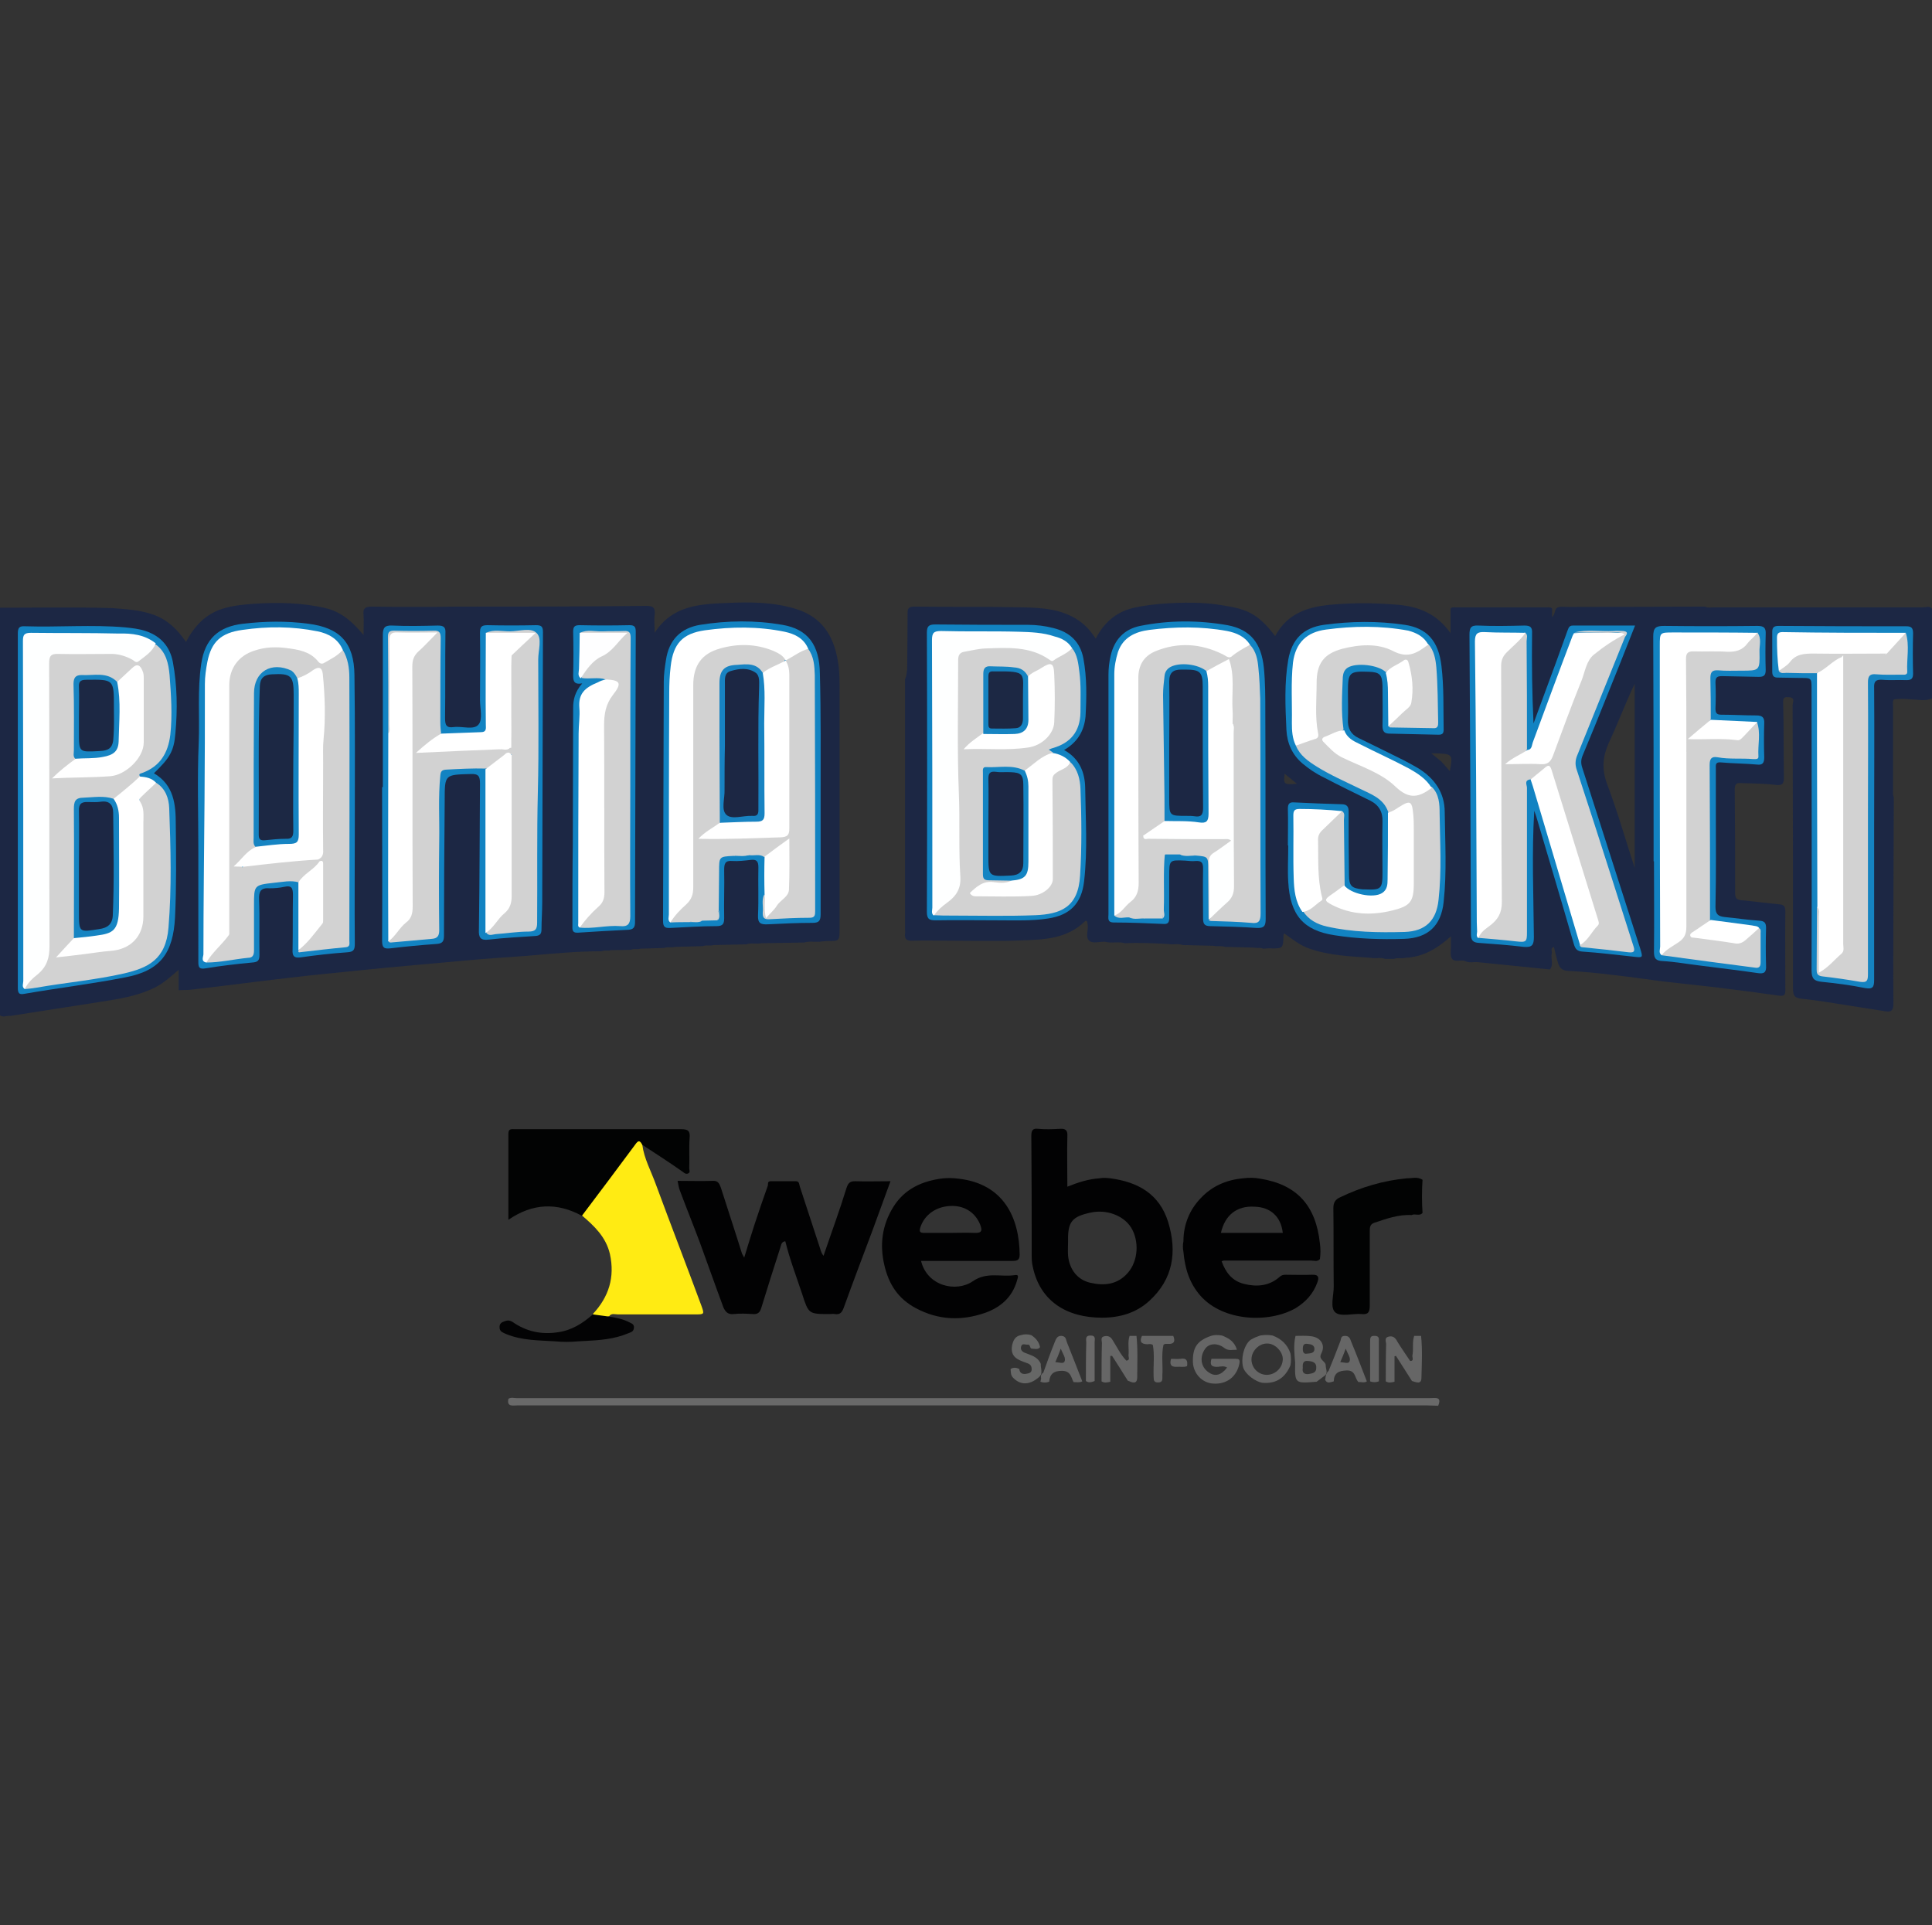 <?xml version="1.0" encoding="utf-8"?>
<!-- Generator: Adobe Illustrator 21.0.0, SVG Export Plug-In . SVG Version: 6.00 Build 0)  -->
<svg version="1.1" id="Capa_1" xmlns="http://www.w3.org/2000/svg" xmlns:xlink="http://www.w3.org/1999/xlink" x="0px" y="0px"
	 viewBox="0 0 530.9 529" style="enable-background:new 0 0 530.9 529;" xml:space="preserve">
<rect x="0" y="0" width="530.9" height="529" fill="#333333" stroke="none"/>
<style type="text/css">
	.st0{fill:none;}
	.st1{fill:#1C2744;}
	.st2{fill:#020203;}
	.st3{fill:#FFEB13;}
	.st4{fill:#020303;}
	.st5{fill:#696969;}
	.st6{fill:#030304;}
	.st7{fill:#1283C2;}
	.st8{fill:#1383C2;}
	.st9{fill:#1583C1;}
	.st10{fill:#D2D2D2;}
	.st11{fill:#FFFFFF;}
	.st12{fill:#FEFFFF;}
	.st13{fill:#FEFEFF;}
	.st14{fill:#1382C1;}
	.st15{fill:#1484C2;}
	.st16{fill:#1684C2;}
	.st17{fill:#1784C2;}
	.st18{fill:#1883C2;}
	.st19{fill:#1C2844;}
	.st20{fill:#666666;}
	.st21{fill:#666665;}
	.st22{fill:#666766;}
	.st23{fill:#656565;}
	.st24{fill:#6A6969;}
</style>
<g>
	<path class="st0" d="M356.4,215.4c-1.2-1-2.2-1.8-3.4-2.8C352.7,215.6,352.7,215.6,356.4,215.4z"/>
	<path class="st1" d="M528.5,166.9c-19.1,0-38.3,0-57.4,0c-0.9,0-1.8,0.2-2.6-0.2c-12.4,0-24.9,0.1-37.3,0.1c-1,0-2.1-0.2-3.1,0.1
		c-1,0.3-0.6,1.8-1.6,2.7c0-1,0-1.7,0-2.4c-0.4-0.4-0.9-0.3-1.4-0.3c-8.4,0-16.7,0-25.1,0c-0.5,0-1-0.1-1.4,0.3c0,2,0,4,0,6.8
		c-3.8-5.4-8.8-7.3-14.4-7.8c-5.8-0.5-11.7-0.6-17.6-0.1c-6.8,0.5-12.7,2.2-16.2,8.7c-4.7-6.2-7.8-7.4-14.1-8.4
		c-5.6-1-11.2-0.9-16.9-0.5c-2.4,0.2-4.9,0.5-7.3,1c-5,1-8.6,3.9-11,8.6c-1.4-2.1-2.8-3.7-4.7-5c-4.7-3.2-10.2-3.5-15.5-3.6
		c-9.9-0.2-19.8-0.1-29.7-0.2c-1.7,0-1.8,0.7-1.8,2c0,5.1-0.1,10.2-0.1,15.3c-0.2,0.8-0.1,1.7-0.6,2.6c0,22.9,0,45.8,0,68.7
		c0,0.4,0.1,0.8,0,1.2c-0.2,1.5,0.4,2.1,2,2c3.6-0.1,7.2,0,10.8,0c6.5,0,13.1,0.2,19.6-0.1c6.1-0.2,12.1-0.5,16.9-5.1
		c0.8-0.8,0.8,0.3,0.9,0.9c0.2,1.4-0.7,3.3,0.4,4.3c1,0.9,2.9,0.2,4.4,0.3c0.2,0,0.3,0.1,0.5,0.1c1.6,0.3,3.3-0.2,4.9,0.3
		c4-0.2,7.9,0,11.9,0.2c1.3,0.3,2.7-0.2,4,0.3c2.8,0.1,5.7,0.1,8.5,0.2c1,0.3,2.1-0.1,3.1,0.3c2.7,0.1,5.3,0.1,8,0.2
		c0.8,0.2,1.7-0.1,2.5,0.3c0.6,0,1.1-0.1,1.7-0.1c3.8,0.1,3.8,0.1,3.9-3.7c0-0.1,0.1-0.2,0.2-0.4c2.3,1.6,4.3,3.3,7,4.2
		c5.5,1.9,11.1,2.1,16.8,2.5c1.3,0.3,2.6-0.2,3.9,0.3c0.8,0,1.7,0,2.5,0c1-0.4,2.1,0,3.1-0.3c4.8-0.2,8.7-2.5,12.5-5.9
		c0,1.1,0,1.7,0,2.2c0.1,1.3-0.3,2.8,0.2,3.8c0.7,1.3,2.6,0.3,3.7,0.8c1.2,0.6,2.3,0.2,3.5,0.3c6.6,0.7,13.2,1.3,19.8,2
		c1.1-1.3,0.2-2.9,0.5-4.3c0.2-0.7-0.5-1.5,0.6-1.9c0.4,1.5,0.7,3.1,1.2,4.6c0.4,1.2,1.1,1.9,2.7,2c4.1,0.2,8.2,0.6,12.2,1.1
		c4.6,0.5,9.3,1.2,13.9,1.8c5.1,0.6,10.2,1.1,15.2,1.7c5.6,0.7,11.1,1.4,16.7,2.2c1.5,0.2,1.7-0.3,1.7-1.6c0-7.2-0.1-14.4,0-21.6
		c0-1.4-0.5-1.8-1.7-1.9c-3.4-0.3-6.8-0.8-10.2-1.1c-1.5-0.1-1.9-0.6-1.9-2c0-9.5,0-19-0.1-28.5c0-1.7,0.7-1.8,2-1.7
		c3.1,0.1,6.2,0.1,9.3,0.5c2,0.2,2.2-0.5,2.2-2.2c-0.1-6.8,0-13.6-0.2-20.4c-0.1-1.6,0.6-1.6,1.7-1.5c1.7,0.1,0.9,1.5,0.9,2.2
		c0.1,26,0.1,51.9,0.1,77.9c0,2.2,0.7,2.6,2.8,2.8c4,0.4,7.9,1.1,11.8,1.7c3.6,0.6,7.2,1.1,10.8,1.7c1.8,0.3,2.2-0.4,2.2-2.2
		c-0.1-9,0-18.1,0-27.1c0-9.8,0.1-19.7,0.1-29.5c-0.3-0.7-0.2-1.4-0.2-2.1c0-7.6,0-15.1,0-22.7c0-0.7-0.2-1.4,0.2-2.1
		c1.6-0.2,3.2-0.2,4.8,0c1.9,0,3.8,0.6,5.7-0.3c0-8.2,0-16.4,0-24.6C530.3,166.4,529.3,166.9,528.5,166.9z M353,212.6
		c1.2,1,2.2,1.8,3.4,2.8C352.7,215.6,352.7,215.6,353,212.6z M398.4,211.9c-0.9-1-1.6-1.8-2.3-2.6c-0.8-0.7-1.6-1.3-2.8-2.3
		C399.3,207.1,399.3,207.1,398.4,211.9z M449.2,238.5c-2.6-8-4.8-15.7-7.6-23.1c-1.5-4.1-1.2-7.5,0.5-11.3
		c2.5-5.3,4.5-10.8,7.1-16.2C449.2,204.6,449.2,221.3,449.2,238.5z"/>
</g>
<path class="st1" d="M-0.5,169.6c0-0.6,0-1.3,0-1.9c0-0.2,0.1-0.3,0.1-0.5c0.1-0.1,0.3-0.2,0.4-0.2c10.2,0,20.5-0.2,30.7,0.1
	c3.9,0.3,7.9,0.5,11.7,1.9c3.7,1.4,6.4,4,8.7,7.4c2.3-4.3,5.3-7.6,10-9.1c2.9-0.9,5.9-1.2,8.9-1.4c6.5-0.4,13-0.3,19.4,1.2
	c4.3,1,7.3,3.6,10.5,7.4c0-2.3,0.1-3.9,0-5.5c-0.2-1.7,0.3-2.3,2.2-2.3c7.8,0.1,15.7,0.1,23.5,0c17.3,0,34.7,0,52-0.2
	c1.9,0,2.5,0.5,2.3,2.4c-0.2,1.5,0,3,0,5c4.8-7.5,12.3-7.9,19.7-8.2c6.5-0.3,13-0.3,19.3,1.7c6.9,2.2,10.1,7.2,11.3,14
	c0.6,3.2,0.5,6.5,0.5,9.8c0,21.3,0,42.7,0,64c0,3.4,0,3.4-3.4,3.4c-0.5,0-0.9,0.1-1.4,0.1c-1.6,0.3-3.3-0.2-4.9,0.3
	c-4,0.1-7.9,0.1-11.9,0.2c-1.3,0.3-2.7-0.2-4,0.3c-3,0.1-6,0.1-9,0.2c-1,0.3-2-0.1-3,0.3c-2.5,0.1-5,0.1-7.6,0.2c-1,0.3-2-0.1-3,0.3
	c-2.2,0.1-4.4,0.1-6.6,0.2c-0.8,0.3-1.7-0.1-2.5,0.3c-1.9,0-3.8,0.1-5.6,0.1c-0.8,0.3-1.7-0.1-2.5,0.3c-7,0-14,0.7-21.1,1.3
	c-5.3,0.4-10.5,0.7-15.8,1.2c-9.7,0.9-19.4,1.7-29.1,2.7c-6.6,0.7-13.3,1.3-19.9,2.1c-8.8,1-17.6,2.2-26.4,3.2
	c-1.2,0.2-2.5,0.1-3.9,0.2c0-1.7,0-3.5,0-5.6c-2.2,1.9-4.1,3.6-6.4,4.8c-4.8,2.4-9.9,3.2-15.1,4c-8.1,1.3-16.2,2.5-24.3,3.8
	c-0.5,0.1-0.9,0-1.4,0.1c-1.8,0.4-2.4-0.2-2.4-2.2c0.1-35,0-70,0-104.9C-0.4,171.3-0.4,170.4-0.5,169.6z"/>
<path class="st2" d="M226.3,345.1c2.1-6.2,4.4-12.4,6.3-18.6c0.5-1.5,1-1.9,2.4-1.9c3.1,0.1,6.2,0,9.7,0c-1.7,4.6-3.3,9-4.9,13.4
	c-2.7,7.2-5.4,14.3-8,21.5c-0.5,1.3-1.1,1.8-2.4,1.6c-0.5-0.1-1,0-1.4,0c-5.8,0-5.8,0-7.6-5.6c-1.6-4.8-3.4-9.5-4.6-14.4
	c-1.1,0.1-1.1,1-1.3,1.5c-1.8,5.6-3.6,11.2-5.3,16.8c-0.4,1.3-1,1.8-2.3,1.7c-1.8-0.1-3.5-0.2-5.3,0c-1.6,0.2-2.3-0.7-2.8-1.8
	c-2.2-5.9-4.3-11.9-6.5-17.9c-1.8-4.8-3.7-9.5-5.5-14.3c-0.3-0.8-0.4-1.6-0.6-2.6c3.3,0,6.5,0.1,9.7,0c1.5-0.1,1.8,0.9,2.2,1.9
	c1.9,6,3.9,12,5.8,18.1c0.1,0.2,0.2,0.4,0.6,1.1c1-3.3,1.9-6.2,2.8-9c1.2-3.6,2.4-7.2,3.7-10.8c0.1-0.4-0.2-1.2,0.8-1.2
	c2.3,0,4.6,0,6.9,0c1,0,0.9,0.9,1.1,1.5c1.9,5.7,3.7,11.4,5.6,17.1C225.6,343.9,225.8,344.5,226.3,345.1z"/>
<path class="st3" d="M176.5,314.6c0.5,3.8,2.4,7.2,3.7,10.8c4.1,11.1,8.4,22.2,12.5,33.3c0.9,2.5,0.9,2.5-1.8,2.5
	c-7,0-14.1,0-21.1,0c-0.8,0-1.8-0.4-2.4,0.5c-1.6,0.6-3.1,0.6-4.5-0.6c4.4-4.7,6.1-10.1,4.7-16.5c-1.1-4.7-4.3-7.7-7.7-10.6
	c0-0.7,0.3-1.2,0.7-1.7c4.5-5.9,8.8-11.9,13.2-17.8c0.2-0.3,0.5-0.7,0.8-0.9C175.8,312.8,176.5,313,176.5,314.6z"/>
<path class="st4" d="M176.5,314.6c-0.7-1.3-1.1-1.3-2,0c-4.8,6.5-9.7,13-14.6,19.5c-6.8-3.7-13.5-3.5-20.2,1.1c0-8.1,0-15.9,0-23.7
	c0-1.4,0.9-1.2,1.7-1.2c3.7,0,7.3,0,11,0c11.6,0,23.1,0,34.7,0c1.9,0,2.6,0.4,2.4,2.4c-0.2,2.8,0,5.6-0.1,8.4c0,0.5,0.4,1.1-0.4,1.4
	c-0.6,0.2-1-0.2-1.4-0.5C183.9,319.4,180.2,317,176.5,314.6z"/>
<path class="st5" d="M395.2,386.3c-1,0-2.1-0.1-3.1-0.1c-83.3,0-166.6,0-249.9,0c-1.2,0-3,0.5-2.5-1.8c0.7-0.5,1.6-0.2,2.3-0.2
	c83.7,0,167.3,0,251,0C394.4,384.2,396.3,383.7,395.2,386.3z"/>
<path class="st4" d="M390.9,324.2c-0.2,3-0.2,6.1,0,9.1c-0.8,1-2.1,0.1-3,0.6c-3.6-0.2-6.9,1-10.2,2.1c-1.3,0.4-1.3,1.4-1.3,2.4
	c0,6.8,0,13.6,0,20.4c0,1.7-0.4,2.5-2.2,2.3c-2.5-0.2-5.7,0.8-7.2-0.4c-1.6-1.3-0.5-4.6-0.5-7.1c-0.1-7.2,0-14.4-0.1-21.6
	c0-1.5,0.5-2.4,1.9-3c5.8-2.8,11.9-4.6,18.3-5.2C388.1,323.8,389.5,323.3,390.9,324.2z"/>
<path class="st6" d="M162.9,361.2c1.5,0.2,3,0.4,4.5,0.6c2,0.3,3.9,0.7,5.6,1.6c0.6,0.3,1.3,0.5,1.2,1.5c-0.1,1.1-0.9,1.2-1.6,1.5
	c-3.8,1.6-7.8,1.9-11.9,2.1c-0.6,0-1.3,0.1-1.9,0.1c-2.1,0.2-4.1,0.2-6.2,0c-4.6-0.3-9.1-0.2-13.5-2c-0.9-0.4-1.6-0.6-1.8-1.5
	c-0.1-0.7,0-1.4,0.8-1.8c1-0.4,1.7-0.7,2.8,0c3.7,2.6,7.9,3.5,12.4,2.8C157,365.6,160.1,363.7,162.9,361.2z"/>
<path class="st7" d="M421.6,222.8c-0.7,11.6-0.2,23.1-0.1,34.7c0,2.2-0.5,2.9-2.8,2.7c-4.1-0.5-8.3-0.8-12.4-1.1
	c-1.5-0.1-2.1-0.7-2.1-2.4c-0.1-27.4-0.2-54.8-0.4-82.2c0-1.9,0.3-2.7,2.4-2.6c4.2,0.2,8.5,0.1,12.7,0c1.7,0,2.2,0.5,2.1,2.2
	c-0.1,8.2,0,16.4,0.4,24.7c2.1-5.7,4.2-11.4,6.3-17.1c1-2.8,2-5.5,3-8.3c0.3-0.7,0.4-1.5,1.5-1.5c5.6,0,11.1,0,17.1,0
	c-2.7,6.9-5.3,13.4-7.9,19.8c-2.1,5.3-4.3,10.6-6.5,15.9c-0.5,1.2-0.5,2.2-0.1,3.4c5.3,16.5,10.6,33.1,15.9,49.6
	c0.8,2.6,0.8,2.6-1.8,2.3c-4.7-0.5-9.4-1.1-14-1.4c-1.5-0.1-2-0.7-2.4-2c-3.4-11.8-6.9-23.5-10.4-35.3
	C422,223.9,421.8,223.3,421.6,222.8z"/>
<path class="st7" d="M353.9,232.3c0-3.4,0.1-6.7,0-10.1c0-1.4,0.5-1.8,1.8-1.7c4.3,0.2,8.6,0.4,12.9,0.5c1.6,0,2,0.7,2,2.1
	c0,5.8,0,11.5,0.1,17.3c0,3.1,0.7,3.7,3.8,4c0.2,0,0.3,0,0.5,0c4.6,0.2,4.9-0.1,4.9-4.7c0-4.6-0.1-9.3,0-13.9c0.1-2.7-1-4.6-3.4-5.8
	c-4.3-2.1-8.6-4.2-12.8-6.4c-2.1-1-4-2.3-5.8-3.8c-2.8-2.4-4.2-5.5-4.4-9.2c-0.3-6.5-0.6-12.9,0.5-19.3c1-5.6,4.1-8.8,9.8-9.6
	c7.4-1,14.8-1.1,22.2,0c6.1,0.9,9.3,4.4,10.1,11.3c0.7,5.8,0.5,11.6,0.6,17.5c0,1-0.3,1.4-1.4,1.4c-4.5-0.1-8.9-0.2-13.4-0.3
	c-1.4,0-2-0.5-2-2.1c0.1-3.7,0-7.3,0-11c-0.1-3.1-0.7-3.8-3.8-3.9c-5.3-0.2-5.7,0.2-5.7,5.5c0,2.6,0.1,5.1,0,7.7
	c-0.1,2.3,0.8,4,2.9,5c4.1,2,8.2,4,12.2,6c1.4,0.7,2.8,1.5,4.2,2.3c4.5,2.8,7.3,6.7,7.3,12.1c0.1,8.2,0.6,16.4-0.3,24.7
	c-0.7,6.5-4.3,9.9-10.9,10.1c-6.4,0.2-12.8,0-19.1-1c-8.5-1.3-12.2-5.5-12.7-14.7c-0.2-3.3,0-6.5,0-9.8
	C354,232.3,354,232.3,353.9,232.3z"/>
<path class="st8" d="M454.4,236.7c0-20.6,0-41.2-0.1-61.8c0-2.4,0.7-2.9,3-2.9c8.5,0.1,17.1,0.1,25.6,0c1.8,0,2.4,0.5,2.3,2.3
	c-0.1,3.3-0.1,6.6,0,9.8c0,1.5-0.5,1.9-1.9,1.9c-3.4-0.1-6.7-0.1-10.1-0.2c-1.3,0-1.8,0.3-1.8,1.7c0.1,2.4,0.1,4.8,0,7.2
	c0,1.2,0.3,1.7,1.6,1.7c3.2,0,6.4,0.2,9.6,0.2c1.6,0,2.3,0.5,2.2,2.2c-0.1,3.1-0.1,6.2,0,9.3c0,1.5-0.4,2.2-2,2
	c-3.3-0.3-6.7-0.3-10-0.6c-1.5-0.1-1.3,0.8-1.3,1.6c0,3.8,0,7.7,0,11.5c0,8.9,0.1,17.7-0.1,26.6c0,2,0.7,2.6,2.5,2.8
	c3.2,0.3,6.3,0.8,9.5,1c1.4,0.1,1.9,0.5,1.9,2c-0.1,3.4-0.1,6.9,0,10.3c0.1,1.8-0.4,2.4-2.3,2.1c-5.4-0.8-10.8-1.4-16.1-2.1
	c-3.3-0.4-6.6-1-10-1.2c-1.8-0.1-2.4-0.6-2.4-2.5c0.1-8.3,0-16.6,0-24.9C454.6,236.7,454.5,236.7,454.4,236.7z"/>
<path class="st9" d="M515,229.3c0,13.3,0,26.7,0,40c0,2-0.4,2.6-2.6,2.2c-3.9-0.8-7.9-1.3-11.8-1.7c-2-0.2-2.8-0.8-2.8-3.1
	c0.1-25.8,0-51.6,0-77.4c0-3,0-3-3.1-3c-2.1,0-4.2-0.1-6.2-0.1c-1.1,0-1.5-0.5-1.5-1.6c0-3.7,0-7.3,0-11c0-1.3,0.6-1.6,1.8-1.6
	c11.7,0.1,23.3,0.1,35,0.1c1.5,0,1.9,0.5,1.9,2c-0.1,3.7-0.1,7.3,0,11c0,1.3-0.4,1.8-1.8,1.8c-2.2-0.1-4.5,0.1-6.7-0.1
	c-1.8-0.1-2.3,0.5-2.2,2.3c0.1,12.8,0,25.6,0,38.3C515,228,515,228.6,515,229.3z"/>
<path class="st7" d="M304.6,218c0-10.9,0-21.7,0-32.6c0-1.7,0.2-3.5,0.6-5.2c1-4.4,3.7-7.3,8.1-8.2c8-1.6,16-1.6,24-0.2
	c6.4,1.2,9.3,5,10,11.7c0.4,4,0.4,8,0.4,12c0.1,19,0,38,0.1,57c0,1.9-0.4,2.6-2.5,2.5c-4.2-0.3-8.4-0.4-12.7-0.5c-1.6,0-2-0.6-2-2.1
	c0-4.6-0.1-9.1,0-13.7c0-1.5-0.3-2.2-2-2.1c-0.9,0.1-1.9,0-2.9-0.1c-4.4-0.2-4.4-0.2-4.4,4.3c0,3.8,0,7.7,0,11.5
	c0,1.2-0.4,1.7-1.6,1.6c-4.5-0.2-9.1-0.4-13.6-0.4c-1.9,0-1.5-1.2-1.5-2.3C304.6,240.2,304.6,229.1,304.6,218z"/>
<path class="st7" d="M292.4,206.1c4.3,2.4,5.7,6.2,5.8,10.3c0.1,8.6,0.7,17.2-0.3,25.8c-0.7,6.1-3.9,9.3-9.9,10.2
	c-4.5,0.7-9.1,0.5-13.6,0.5c-5.7,0-11.5-0.1-17.2,0c-1.7,0-2.5-0.2-2.5-2.3c0.1-25.6,0.1-51.1,0-76.7c0-1.8,0.5-2.3,2.3-2.3
	c8.5,0.1,16.9,0.1,25.4,0.1c2.4,0,4.8,0.3,7.1,0.9c4.4,1.1,7.3,3.7,8.2,8.3c1,5.3,0.9,10.7,0.6,16C297.9,201,296,204,292.4,206.1z"
	/>
<path class="st7" d="M105.2,216.3c0-13.9,0-27.8,0-41.7c0-2,0.4-2.8,2.6-2.7c4.1,0.2,8.3,0.1,12.5,0c1.7,0,2.2,0.5,2.1,2.1
	c-0.1,7.7,0,15.5-0.1,23.3c0,1.9,0.3,2.8,2.4,2.5c2.3-0.3,5.5,0.9,6.8-0.7c1.2-1.4,0.4-4.4,0.4-6.7c0-6.2,0.1-12.3,0-18.5
	c0-1.5,0.3-2.1,2-2.1c4.5,0.1,8.9,0.1,13.4,0c1.5,0,1.9,0.4,1.9,1.9c-0.1,24.8-0.1,49.5-0.2,74.3c0,2.5-0.2,4.9-0.2,7.4
	c0,1.2-0.4,1.7-1.6,1.8c-4.3,0.3-8.6,0.5-12.9,1c-2.3,0.3-2.8-0.6-2.7-2.7c0.2-13.4,0.2-26.8,0.3-40.2c0-2-0.4-2.7-2.6-2.6
	c-7.1,0.2-7.1,0.1-7.1,7.3c-0.1,12.4-0.2,24.8-0.2,37.1c0,1.6-0.4,2.2-2.1,2.3c-4.2,0.3-8.4,0.7-12.6,1.2c-1.8,0.2-2.3-0.2-2.3-2.1
	c0.1-14.1,0-28.1,0-42.2C105.1,216.3,105.1,216.3,105.2,216.3z"/>
<path class="st8" d="M54.5,233.2c0-9.7-0.3-19.3,0.1-29c0.3-7.3-0.4-14.5,0.7-21.8c1-6.8,4.7-10.2,11.5-11c6-0.7,11.9-0.8,17.9,0
	c8.7,1.1,12.6,5.2,12.7,14.1c0.2,13.9,0.1,27.8,0.1,41.7c0,10.7-0.1,21.4,0,32.1c0,1.7-0.3,2.3-2.2,2.4c-4.3,0.3-8.6,0.8-12.8,1.4
	c-1.7,0.2-2.2-0.4-2.1-2.1c0.1-5,0-9.9,0.1-14.9c0-1.9-0.2-2.9-2.4-2.4c-1.3,0.3-2.7,0.4-4,0.4c-2.5-0.2-3,0.9-2.9,3.2
	c0.2,5,0,10.1,0.1,15.1c0,1.5-0.4,2-2,2.1c-4.3,0.4-8.6,0.9-12.8,1.6c-1.8,0.3-2-0.3-2-1.8C54.5,253.9,54.5,243.5,54.5,233.2
	C54.4,233.2,54.4,233.2,54.5,233.2z"/>
<path class="st8" d="M42.3,212.5c5.5,3.2,6,8.6,6,13.9c0.1,8.5,0.2,17.1-0.2,25.6c-0.5,10-4.1,14.8-13.8,16.6
	c-9.2,1.8-18.4,2.9-27.6,4.5c-1.5,0.3-1.8-0.2-1.8-1.7c0-32.4,0-64.9,0-97.3c0-1.6,0.4-2.1,2-2c9.2,0.3,18.4-0.5,27.5,0.3
	c1.9,0.2,3.8,0.4,5.6,1c4.2,1.4,6.7,4.3,7.5,8.5c1.2,6.5,1.3,13,0.7,19.6C47.8,206.5,46.6,208.3,42.3,212.5z"/>
<path class="st7" d="M225.5,218.2c0,11,0,22.1,0,33.1c0,1.9-0.6,2.3-2.3,2.3c-4.1,0-8.1,0.2-12.2,0.4c-2,0.1-2.8-0.3-2.7-2.5
	c0.2-4.4,0-8.8,0.1-13.2c0-1.6-0.5-2.2-2.1-2c-1.7,0.2-3.4,0.4-5,0.3c-2.1-0.2-2.3,0.8-2.3,2.5c0.1,4.4-0.1,8.8,0,13.2
	c0,1.6-0.4,2.2-2.1,2.2c-4.2,0-8.5,0.3-12.7,0.5c-1.6,0.1-2-0.4-2-2c0.1-21.9,0.1-43.8,0.2-65.7c0-2,0.3-4,0.6-5.9
	c0.8-5.5,4-8.8,9.4-9.7c7.5-1.2,15.1-1.3,22.6,0c7,1.2,10.2,5.5,10.3,13.4C225.6,196.2,225.5,207.2,225.5,218.2L225.5,218.2z"/>
<path class="st7" d="M160,187.8c-2.3,0.4-2.5-0.7-2.5-2.2c0.1-4,0.1-8,0-12c0-1.4,0.4-1.8,1.8-1.8c4.6,0.1,9.1,0.1,13.7,0
	c1.4,0,1.7,0.5,1.7,1.8c-0.1,26.6-0.1,53.2-0.2,79.8c0,1.4-0.4,2-1.8,2.1c-4.6,0.2-9.2,0.5-13.9,0.8c-1.7,0.1-1.5-1-1.5-2
	c0-7.4,0-14.9,0.1-22.3c0-12.5,0.1-24.9,0.1-37.4C157.5,192.4,157.9,190.2,160,187.8z"/>
<g>
	<path class="st2" d="M321,335.8c-2.4-7.7-8.3-11-15.9-12c-1-0.1-1.9-0.2-3,0c-3,0.2-5.8,1.1-8.8,2.3c0-4.8-0.1-9.4,0-13.9
		c0.1-1.5-0.4-2.1-2-2c-2,0.1-4,0.2-6,0c-1.6-0.2-1.9,0.5-1.9,2c0.1,10.8,0.1,21.6,0.1,32.4c0,1.2,0,2.3,0.3,3.5c2,9.6,9.5,14,19,14
		c4.9,0,9.4-1.3,13-4.6C322.4,351.5,323.5,344,321,335.8z M309.9,349.8c-2.8,3.2-6.4,3.6-10.3,2.7c-3.5-0.8-5.7-3.6-6.1-7.4
		c-0.1-1.3,0-2.7,0-4.1c-0.1-5.3,1.1-6.7,6.3-7.8c4.3-0.9,8.9,0.8,11,4.1C313.1,341,312.8,346.5,309.9,349.8z"/>
</g>
<g>
	<path class="st2" d="M278,346.5c1.2,0,2.2,0,2.2-1.7c-0.1-10.2-4.4-19.5-16.8-20.9c-1.5-0.2-2.9-0.2-4.2-0.1
		c-5.8,0.7-10.7,2.9-13.8,8c-3,4.9-3.7,10.2-2.4,15.8c1.2,5.3,3.8,9.3,8.7,11.9c6.2,3.3,12.5,3.5,18.9,1.3c4.3-1.5,7.6-4.3,8.9-9
		c0.2-0.8,0.6-1.6-0.6-1.4c-3.9,0.6-7.7-1-11.6,1.7c-4.5,3.1-12.5,1.4-14.2-5.6c0.8,0,1.6,0,2.4,0C263,346.5,270.5,346.5,278,346.5z
		 M252.9,337.3c1.1-3.4,4.2-5.7,8.2-5.9c3.8-0.2,6.8,1.7,8.2,5c0.6,1.6,0.7,2.5-1.5,2.4c-2.2-0.1-4.5,0-6.7,0c-2.3,0-4.6,0-7,0
		C252.9,338.8,252.5,338.6,252.9,337.3z"/>
</g>
<g>
	<path class="st2" d="M360.2,346.4c0.9,0,1.8,0.4,2.5-0.4c0.2-1.4,0.2-2.9,0-4.3c-1.1-10.5-6.4-16.2-16.4-17.8
		c-1.6-0.3-3.2-0.3-4.7-0.1c-4.5,0.4-8.5,2.1-11.6,5.4c-3.1,3.2-4.8,7.3-4.8,11.9c-0.2,1-0.2,1.9,0,2.9c0.4,4.5,1.6,8.6,4.7,12.1
		c6.2,7,18.7,7.6,26.1,3.4c2.8-1.7,4.9-4,6-7.1c0.5-1.3,0.4-2.2-1.5-2.1c-2.4,0.1-4.8,0-7.2,0c-0.7,0-1.2,0.1-1.8,0.7
		c-2.8,2.4-6.2,2.7-9.7,1.8c-3.2-0.8-5-3.1-6.1-6.2c0.3-0.1,0.5-0.2,0.6-0.2C344.2,346.4,352.2,346.4,360.2,346.4z M335.5,338.8
		c1.1-4.9,4.4-7.5,9.2-7.2c4.4,0.1,7.3,2.7,7.8,7.2C346.8,338.8,341.2,338.8,335.5,338.8z"/>
</g>
<path class="st10" d="M446.6,174.9c-4.4,10.9-8.8,21.8-13.2,32.7c-0.5,1.2-0.6,2.4-0.2,3.7c3.3,10,6.5,20,9.7,30
	c2,6.2,3.9,12.3,5.9,18.5c0.4,1.2,0.6,2.1-1.2,1.9c-4.2-0.5-8.5-1-12.8-1.4c-0.3,0-0.6-0.2-0.7-0.5c0.9-1.7,2.2-3.1,3.4-4.6
	c0.9-1,1-2,0.6-3.3c-4-12.8-8-25.7-12-38.6c-0.6-1.8-1.2-2-2.6-0.8c-0.9,0.8-1.7,1.7-3.1,1.7c-1.6,0.3-0.8,1.5-0.8,2.3
	c0,13.2,0,26.5,0,39.7c0,2.6-0.2,2.8-2.9,2.5c-3.5-0.4-7.1-0.7-10.7-1c-0.4-1.7,0.8-2.6,1.8-3.3c3.1-2,3.8-4.7,3.8-8.2
	c-0.1-19.9,0.2-39.8-0.2-59.7c-0.1-6.3,3-9.7,7.6-12.7c1,0.6,0.5,1.6,0.5,2.4c0.1,9.9,0.1,19.8,0.1,29.7c-0.9,1.8-2.9,2.1-4.5,3.3
	c2.6,0,5-0.1,7.5,0c2,0.1,3-0.7,3.7-2.6c2.8-7.5,5.8-15,8.6-22.6c1.1-3,2.7-5.3,5.6-6.9c1.3-0.7,2.4-1.6,3.6-2.4
	c0.7-0.5,1.4-1.1,2.4-0.6C446.8,174.5,446.8,174.7,446.6,174.9z"/>
<path class="st11" d="M419.2,173.9c-1.4,2-3.4,3.6-5.1,5.3c-1.1,1.1-1.6,2.2-1.6,3.8c0.1,21.6,0,43.3,0.2,64.9c0,3-1.1,4.8-3.2,6.4
	c-1.3,1-2.6,1.8-3.2,3.4c-0.8-0.4-0.4-1.1-0.4-1.7c-0.1-1.7-0.1-3.4-0.1-5c-0.1-24.9-0.2-49.8-0.5-74.7c0-2.2,0.7-2.7,2.7-2.6
	C411.7,173.9,415.4,173.8,419.2,173.9z"/>
<path class="st11" d="M420.6,214.2c1.3-1.1,2.6-2.1,3.9-3.2c1.1-1,1.5-0.6,1.9,0.7c4.2,13.5,8.4,27.1,12.6,40.6
	c0.2,0.7,0.6,1.5,0.1,2c-1.7,1.7-2.7,4.1-4.9,5.4c-4.3-14.6-8.7-29.1-13-43.7C421,215.4,420.8,214.8,420.6,214.2z"/>
<path class="st11" d="M446.5,174.3c-3,1.5-5.8,3.4-8.4,5.5c-2.2,1.7-2.5,4.7-3.5,7.2c-2.8,6.9-5.3,13.8-7.9,20.8
	c-0.6,1.5-1.4,2.3-3.2,2.2c-3.2-0.2-6.4,0-9.9,0c2-1.8,4.2-2.6,6.1-3.9c1.3-0.1,1.2-1.3,1.5-2.1c3.6-9.7,7.2-19.5,10.9-29.2
	c0.1-0.3,0.3-0.5,0.4-0.8c4.4-0.3,8.8-0.1,13.2-0.1C446.2,173.6,446.6,173.7,446.5,174.3z"/>
<path class="st10" d="M446.5,174.3c-1.6-0.9-3.4-0.3-5.1-0.4c-2.9-0.1-5.9-0.1-8.8-0.1c3.6-0.9,7.2-0.2,10.8-0.4
	c0.9-0.1,1.7,0,2.6,0c1.3,0.1,1.3,0.7,0.6,1.5C446.6,174.7,446.5,174.5,446.5,174.3z"/>
<path class="st10" d="M368.8,222.9c0.9,0.6,0.5,1.6,0.5,2.4c0.1,6,0.1,12,0.2,18c0.1,1.3-1.1,1.6-1.8,2.2c-0.7,0.5-1.5,1-2.3,1.8
	c2.5,1.8,5.3,2.5,8.2,2.9c3.5,0.5,7,0,10.4-1.1c3-1,4-2.3,4-5.5c0.1-6,0-12,0-17.9c0-0.4,0-0.8-0.1-1.2c-0.3-3.3-0.8-3.5-3.6-2
	c-0.9,0.5-1.7,1.3-2.8,0.7c-1.3-3.9-4.9-5-8.1-6.6c-3.9-1.9-7.8-3.6-11.5-5.9c-2.4-1.5-4.7-3.1-5.8-5.8c0.8-1.3,2.3-1.3,3.5-1.8
	c1.3-0.5,1.8-1.3,1.7-2.8c-0.4-4.2-0.3-8.4-0.1-12.7c0.2-6.7,4.2-10.5,10.9-10.7c4.7-0.2,9.4-0.1,13.7,2.2c1.1,0.6,2,0,2.9-0.5
	c1.2-0.6,2.2-1.9,3.8-1.6c1.6,1.8,2,4.2,2.2,6.4c0.4,5,0.4,10,0.5,15c0,0.9,0,1.8-1.3,1.7c-4-0.1-7.9-0.1-11.9-0.2
	c-0.2,0-0.3-0.3-0.5-0.4c0.8-1.8,2.3-3,3.7-4.3c1.8-1.6,2.5-3.3,2.3-5.7c-0.1-1.9-0.3-3.8-0.6-5.7c-0.2-1.6-0.8-2.1-2.4-1.1
	c-1.2,0.7-2.3,1.8-3.7,2c-2-2-8.2-2.7-10.5-1.2c-0.9,0.6-1.2,1.5-1.3,2.5c-0.2,4.8-0.5,9.7,0.2,14.5c-1.1,0.9-2.5,1.1-3.7,1.6
	c-1.5,0.6-1.4,1.2-0.4,2.2c1.3,1.2,2.6,2.4,4.2,3.2c4.1,2,8.2,4,12.1,6.2c1.8,1,3.6,2.1,5,3.7c1,1.2,1.9,1.1,3.1,0.4
	s2.2-1.9,3.9-1.6c2.1,2,2.2,4.8,2.2,7.4c0.1,7.9,0.6,15.8-0.3,23.7c-0.6,5.7-3.6,8.6-9.3,8.8c-7.2,0.2-14.4,0.1-21.4-1.5
	c-2.7-0.6-5.1-1.9-6.6-4.3c0.2-0.2,0.3-0.4,0.5-0.5c3.9-1.6,4.4-4.5,3.5-8.3c-0.9-3.7-0.3-7.6-0.3-11.4c0-1,0.5-1.8,1.1-2.6
	C364.6,225.9,366.3,224,368.8,222.9z"/>
<path class="st11" d="M392.5,177.2c-0.1,0.1-0.3,0.1-0.4,0.2c-2.8,2.1-5.3,3.6-9.3,1.5c-4.3-2.2-9.3-1.8-14-0.6
	c-5.1,1.4-7,4.1-7,9.4c0,4.6-0.5,9.2,0.4,13.8c0.2,0.8,0,1.4-0.9,1.6c-1.7,0.5-3.4,1.2-5.2,1.8c-1-2-1.1-4.1-1.1-6.3
	c0.1-5.5-0.3-11,0.3-16.5c0.7-5.5,3.8-8.4,9.1-9.1c7.5-1,15.1-1.1,22.6,0.3C389.2,173.9,391.3,174.9,392.5,177.2z"/>
<path class="st11" d="M381.4,223.3c1.5-0.3,2.7-1.4,4-2.1c1.6-0.9,2.5-1.1,2.8,1.3c0.3,1.9,0.3,3.8,0.3,5.7c0,4.9,0,9.7,0,14.6
	c0,5-1,6.2-5.9,7.4c-5.7,1.4-11.2,1.2-16.5-1.5c-2.3-1.2-2.2-1.5-0.2-2.9c1.2-0.8,2.3-1.7,3.5-2.5c1.7,2.3,7.9,3.7,10.4,2.1
	c1.4-0.9,1.5-2.3,1.5-3.8C381.4,235.5,381.4,229.4,381.4,223.3z"/>
<path class="st11" d="M368.8,222.9c-1.8,1.7-3.5,3.4-5.3,5.1c-1,0.9-1.4,1.8-1.3,3.1c0.1,5.1-0.2,10.1,1,15.1c0.1,0.5,0.4,1-0.1,1.3
	c-1.7,1.1-3,2.9-5.2,3.1c-2-2.8-2.3-6.1-2.4-9.3c-0.2-5.7,0-11.5-0.1-17.2c0-1.3,0.3-1.8,1.7-1.8C361,222.3,364.9,222.5,368.8,222.9
	z"/>
<path class="st11" d="M393.4,216.5c-3.4,2.6-6.1,3.3-9.9-0.3c-4-3.9-9.7-5.6-14.8-8.1c-2-1-3.4-2.6-4.9-4.1
	c-0.8-0.7-0.5-1.3,0.4-1.6c1.7-0.6,3.2-1.7,5.2-1.7c0.7,2,2.4,2.9,4.1,3.7c4.5,2.3,9.2,4.4,13.7,6.8
	C389.5,212.5,391.9,214,393.4,216.5z"/>
<path class="st11" d="M380.8,184.9c1.3-1.7,3.3-2.2,4.9-3.4c0.5-0.4,1.1-0.3,1.3,0.4c1.1,3.7,1.5,7.5,0.8,11.3
	c-0.2,1.1-1.6,1.9-2.5,2.8c-1.2,1.2-2.5,2.4-3.8,3.6c0-3.1-0.1-6.2-0.1-9.3C381.4,188.5,381.3,186.7,380.8,184.9z"/>
<path class="st11" d="M456.6,262.5c-0.9-0.7-0.4-1.6-0.4-2.4c-0.1-27.6-0.1-55.1-0.1-82.7c0-3.6,0-3.6,3.7-3.6
	c7.7,0,15.5,0,23.2,0.1c-0.7,2.9-4,5.8-6.9,6c-3.1,0.1-6.2,0.1-9.3,0c-1.9,0-2.8,0.5-2.7,2.6c0.1,8.2,0,16.4,0,24.6
	c0,15.1-0.2,30.3,0.1,45.4c0.1,5.1-2.3,7.6-6.3,9.5C457.5,262.2,457,262.3,456.6,262.5z"/>
<path class="st10" d="M456.6,262.5c1.2-1.6,3.1-2.5,4.7-3.6s2.1-2.3,2.1-4.2c0-15.9,0-31.9,0-47.8c0.5-1.3-0.1-2.6,0.3-3.9
	c0.8-0.7,1.8-0.6,2.7-0.6c2.8,0,5.6-0.2,8.3,0.1c2.4,0.2,4.2-0.5,5.6-2.3c0.7-0.8,1.5-1.4,2.5-1.8c1.1,3.1,0.2,6.2,0.4,9.4
	c0.1,0.9-0.7,0.8-1.4,0.8c-3.2-0.3-6.5,0.1-9.8-0.5c-1.7-0.3-2.2,0.4-2.2,2.1c0.1,14.3,0.1,28.5,0.1,42.8c-0.9,1.9-3.1,2.4-4.5,4.1
	c4,1,8,1.2,11.9,1.6c1.1,0.1,1.9-0.8,2.6-1.5c1-0.9,1.9-2,3.3-2.2c0.8,0.2,0.6,0.9,0.6,1.4c0,2.7,0,5.4,0,8.1c0,1.2-0.5,1.6-1.6,1.4
	C473.8,264.8,465.2,263.7,456.6,262.5z"/>
<path class="st10" d="M463.8,203.1c-0.2,1.3,0.4,2.6-0.4,3.8c0-8.6,0-17.2-0.1-25.8c0-1.6,0.5-2.1,2-2.1c3.1,0.1,6.2-0.1,9.3,0.1
	c2.3,0.1,4.2-0.4,5.6-2.3c0.8-1.1,2-1.8,2.7-3c1.3,1.7,0.5,3.6,0.6,5.4c0.1,5.1,0,5.1-5,5.1c-2.1,0-4.3,0.1-6.4-0.1
	c-1.7-0.1-2.1,0.6-2.1,2.2c0.1,3.7,0.1,7.5,0.1,11.2C468.8,200.5,466.3,201.8,463.8,203.1z"/>
<path class="st11" d="M483.4,255c-1.2,1.1-2.4,2.2-3.7,3.3c-0.9,0.8-1.9,1.2-3.2,0.9c-3.6-0.6-7.2-1-10.8-1.5
	c-0.4-0.1-1,0.1-1.2-0.5c-0.2-0.5,0.3-0.9,0.7-1.1c1.6-1.1,3.3-2.2,4.9-3.3c3.8,0.5,7.5,1,11.3,1.5
	C482.2,254.5,482.9,254.4,483.4,255z"/>
<path class="st11" d="M463.8,203.1c2.1-1.8,4.2-3.6,6.3-5.3c4.3,0.2,8.6,0.4,12.8,0.6c-1.4,1.4-2.7,2.9-4.1,4.3
	c-0.4,0.4-0.8,0.8-1.4,0.7C472.9,202.8,468.4,203.3,463.8,203.1z"/>
<path class="st10" d="M523.7,173.9c1.1,3.5,0.2,7.1,0.4,10.6c0.1,1.1-0.9,0.9-1.6,0.9c-2.3,0-4.6,0.1-6.9-0.1
	c-1.8-0.2-2.3,0.5-2.3,2.2c0.1,12.3,0,24.6,0,36.9c0,14.4,0,28.9,0,43.3c0,1.7-0.2,2.4-2.2,2.1c-3.4-0.6-6.9-1.1-10.4-1.5
	c-1.4-0.2-1.5-0.9-1.5-1.9c0-5.7,0.1-11.5,0.1-17.2c1.4,0.4,1,1.6,1,2.6c0.1,3.8,0,7.6,0,11.5c0,0.8-0.2,1.6,0.4,2.6
	c1.7-1.4,3.5-2.7,4.7-4.6c0.4-1.1,0.3-2.2,0.3-3.3c0-24.6,0-49.2,0-73.8c0-1.3-0.2-2.6,0.3-3.8c0.7-1,1.8-0.8,2.8-0.9
	c2.8-0.1,5.6,0.2,8.4-0.2c1.7-0.8,2.7-2.4,4-3.6C522.1,175,522.8,174.4,523.7,173.9z"/>
<path class="st11" d="M506,262.1c-2,1.7-3.6,3.8-6.2,5.2c0-5.4,0-10.5,0-15.5c0-0.8,0.3-1.8-0.4-2.5c0-14.9-0.1-29.8-0.1-44.7
	c0-6.5,0-13.1,0-19.6c1.4-2,3.5-3,5.4-4.3c0.7-0.5,1.6-0.5,1.5,0.8c0,26,0,52.1,0,78.1C506.2,260.4,506.5,261.3,506,262.1z"/>
<path class="st11" d="M523.7,173.9c-1.7,1.9-3.5,3.8-5.2,5.7c-0.5,0.4-1.1,0.3-1.6,0.2c-6.7-0.3-13.3,0.7-20,0.5
	c-1.5,0-2.7,0.5-3.9,1.5s-2.3,2.5-4.2,2.5c-0.4-3-0.5-6-0.5-9c0-1.1,0.3-1.6,1.5-1.6C501.1,173.9,512.4,173.9,523.7,173.9z"/>
<path class="st10" d="M488.8,184.4c1-0.8,2.2-1.4,3-2.4c1.7-2.3,4-2.4,6.6-2.4c6.7,0.1,13.4,0,20.1,0c-1.8,1-3.7,0.4-5.6,0.5
	c-2.1,0.1-4.3,0-6.4,0c-0.1,0.2-0.3,0.3-0.5,0.5c-2.5,1-4.2,3.3-6.8,4.4c-2.8,0-5.5,0-8.3-0.1C490.2,184.9,489.4,185.2,488.8,184.4z
	"/>
<path class="st10" d="M332.1,252.5c0-4.5-0.1-9.1-0.1-13.6c0-3.5,0-3.5-3.4-3.8c-1.4-0.4-2.9,0.2-4.4-0.3c-1.3,0-2.7,0-4,0
	c-0.9,0.7-0.4,1.6-0.4,2.4c-0.2,5.1,0.3,10.1-0.3,15.2c-1.6,0-3.2,0-4.8,0c-1.4-0.4-2.9,0.2-4.4-0.3c-1.4-0.1-2.9,0.6-4.1-0.5
	c0.9-1.4,2.1-2.6,3.4-3.7c2-1.7,2.6-3.7,2.6-6.3c-0.1-17.3,0-34.7,0-52c0-0.8,0-1.6,0-2.4c0.1-5.4,2.3-8.5,7.7-9.8
	c6.4-1.5,12.5-0.9,18.2,2.8c0.3,0.3,0.5,0.7,0.2,1.1c-2.3,1.3-4.3,3.4-7.2,3.4c-2.6-1.6-5.3-1.9-8.2-0.9c-1.2,0.4-1.8,1.2-2,2.4
	c-0.5,3.9-0.7,7.7-0.2,11.7s0.2,7.9,0.2,11.9c0,5.1,0.2,10.2-0.1,15.3c-0.3,1.4-1.6,2-2.7,2.8c-0.7,0.6-1.9,0.8-2.1,1.9
	c6.6,0.2,13.1,0,19.6,0.1c1.1,0,2.8-0.5,3.2,0.9c0.3,1.2-1.1,1.8-2.1,2.3c-2.7,1.5-3.5,3.7-3.4,6.7c0.1,4.1,0.5,8.3-0.3,12.4
	C332.6,252.5,332.4,252.6,332.1,252.5z"/>
<path class="st11" d="M338.2,180.6c-0.9,0.2-1.5-0.5-2.2-0.8c-6.1-3-12.3-3.4-18.6-0.8c-3.2,1.4-4.6,3.9-4.6,7.4
	c0,18.7,0,37.5,0.1,56.2c0,2.2-0.5,3.9-2.2,5.2c-1.6,1.2-2.5,3.1-4.5,3.8c0-22.1,0-44.2,0-66.3c0-2.1,0.4-4.1,1-6.1
	c1.4-4.1,4.8-5.6,8.6-6.1c7.1-0.9,14.3-1,21.4,0.3c2.5,0.5,4.9,1.5,6.3,3.8C342,178.8,340.3,180,338.2,180.6z"/>
<path class="st10" d="M338.2,180.6c1.6-1.4,3.4-2.4,5.3-3.4c1.7,1.8,2.1,4.1,2.3,6.4c0.3,2.8,0.4,5.6,0.5,8.4
	c0.1,19.7,0,39.3,0.1,59c0,2-0.4,2.9-2.6,2.6c-3.6-0.3-7.2-0.4-10.7-0.5c-0.4,0-0.8,0-1-0.5c0.1,0,0.3,0,0.4,0c0.8-2,2.5-3.3,4-4.7
	c1.3-1.3,2-2.7,2-4.6c0.1-13.9,0-27.9,0-41.8c0-0.9-0.1-1.7-0.3-2.6c-0.4-3.9-0.2-7.9-0.1-11.8c0-2-1-3.9-0.3-5.8
	C337.9,180.9,338,180.7,338.2,180.6z"/>
<path class="st10" d="M319.5,252.4c0-5.1,0-10.2,0-15.3c0-0.8-0.4-1.8,0.6-2.4c-0.5,5-0.1,10.1-0.3,15.2
	C319.8,250.8,320.3,251.7,319.5,252.4z"/>
<path class="st10" d="M324.2,234.8c1.5,0.1,3-0.4,4.4,0.3C327.1,235.1,325.6,235.5,324.2,234.8z"/>
<path class="st10" d="M310.3,252.1c1.5,0.1,3-0.4,4.4,0.3C313.2,252.3,311.7,252.8,310.3,252.1z"/>
<path class="st10" d="M294.6,178.1c1.5,1.9,1.7,4.2,2,6.5c0.5,3.7,0.3,7.5,0.3,11.2c-0.1,5.2-2.7,8.4-7.7,9.8
	c-0.3,0.1-0.6,0.2-1,0.4c0.5,0.3,0.8,0.6,1.2,0.8c-2.8,1.7-5,4.4-8.4,5.1c-2.8-0.8-5.7-0.4-8.5-0.5c-1.1,0-1.5,0.6-1.5,1.7
	c0,8.8,0,17.7,0,26.5c0,1.3,0.7,1.5,1.8,1.6c1.6,0.1,3.4-0.4,4.9,0.5c0.6,1.2-0.5,1.1-1,1.3c-1.2,0.3-2.4,0.2-3.6,0.1
	c-1.9-0.1-3.6,0.4-4.9,2c0.2,0.6,0.7,0.5,1.2,0.5c4.2,0.1,8.5,0.1,12.7,0c1.6,0,3-0.5,4.3-1.2c1.8-1,2.4-2.6,2.4-4.6
	c0-7.8,0.1-15.6-0.1-23.4c-0.1-2.7,0.6-4.5,3-5.6c0.9-0.4,1.6-1.1,2.5-1.3c2,2,2.6,4.7,2.7,7.2c0.3,8,0.4,16-0.1,23.9
	c-0.5,8.8-5.4,10.6-12.3,10.9c-7.7,0.3-15.3,0.1-23,0.1c-1.6,0-3.2,0-4.8-0.1c0.1-1.8,1.4-2.7,2.6-3.5c3.1-2.1,4.1-4.8,4-8.5
	c-0.2-18.4-0.9-36.7-0.6-55.1c0-1,0-1.9,0-2.9c0-1.6,0.8-2.6,2.3-2.9c7.2-1.5,14.5-1.9,21.4,1c2.2,0.9,3.9,1.1,5.7-0.4
	C292.9,178.6,293.7,178.2,294.6,178.1z"/>
<path class="st12" d="M294.6,178.1c-1.4,1.6-3.5,2.2-5.1,3.4c-0.4,0.3-0.7,0.1-1.1-0.2c-5.4-3.8-11.6-3.3-17.8-3.1
	c-1.9,0.1-3.8,0.6-5.6,0.9c-1.2,0.2-1.7,0.9-1.7,2.2c0,12.4-0.3,24.8,0.2,37.1c0.3,7.5-0.1,15,0.4,22.5c0.2,3.4-1.2,5.4-3.7,7.2
	c-1.4,1-2.6,2.1-3.6,3.5c-0.8-0.6-0.4-1.5-0.4-2.2c0-24.5,0-49-0.1-73.5c0-2,0.5-2.5,2.5-2.5c7.1,0.2,14.2,0,21.3,0.2
	c3.3,0.1,6.7,0.2,9.9,1.3C291.8,175.4,293.5,176.3,294.6,178.1z"/>
<path class="st11" d="M294.1,209.4c-0.7,1.8-2.6,2-3.9,3c-0.8,0.6-1,1-1,2.1c0.1,9,0.1,18,0.1,27.1c0,2.1-2.8,4.5-6,4.6
	c-5.1,0.3-10.2,0.1-15.3,0.1c-0.5,0-1.1-0.2-1.5-0.9c1.8-1.7,3.6-3.4,6.5-3c1.5,0.2,3.2,0.4,4.7-0.3c0.3-0.5,0.9-0.7,1.4-0.8
	c1.9-0.5,2.7-1.9,2.7-3.8c0-7.5,0-14.9,0-22.4c0-1.1-0.8-2.1-0.3-3.3c2.5-1.7,4.6-4.1,7.7-4.9C291.2,207.2,292.8,208,294.1,209.4z"
	/>
<path class="st10" d="M106.7,201.6c0-8.9,0-17.7-0.1-26.6c0-1.3,0.4-1.7,1.7-1.7c3.6,0.1,7.2,0.1,10.8,0c1.7-0.1,2,0.6,2,2.1
	c-0.1,7.7-0.1,15.5-0.1,23.2c0,1,0.1,1.9,0.2,2.9c-1,2.1-3.3,2.8-4.9,4.6c7-0.2,13.9-0.8,20.8-0.8c1,0,1.9,0.1,2.9-0.1
	c0.1,0,0.2,0,0.4,0c0.3,0,0.5,0.2,0.6,0.4c0.3,0.6,0.3,1.2-0.1,1.7c-0.5,0.1-1-0.3-1.7,0.2c-1.9,1.3-3.1,3.6-5.7,3.7
	c-3.7-0.1-7.3,0.1-11,0.3c-1.1,0.1-1.4,0.5-1.5,1.6c-0.6,6-0.2,11.9-0.3,17.9c-0.1,8.2-0.1,16.4,0,24.6c0,1.6-0.5,2.3-2.1,2.4
	c-3.7,0.3-7.4,0.7-11.2,1c-0.4,0-0.6-0.1-0.7-0.5c0.9-1.9,2.2-3.6,3.7-4.9c1.7-1.5,2.2-3.3,2.2-5.5c-0.1-20.8,0.1-41.6-0.1-62.3
	c0-3.8,0.9-6.9,3.9-9.2c0.6-0.5,1.3-0.9,1.5-1.9c-2.8-0.2-5.6-0.1-8.4-0.1c-1.8,0-1.7,1.4-1.7,2.6c0,6.9,0,13.7,0,20.6
	c0,0.8,0,1.6-0.1,2.4C107.5,200.8,107.5,201.5,106.7,201.6z"/>
<path class="st10" d="M140.6,207.5c0-0.7,0-1.3,0-2c-0.5-0.6-0.6-1.3-0.6-2c0-7.6-0.2-15.2,0.1-22.8c1.2-2.6,3.6-4.1,5.6-6.1
	c-3,0-6.1,0-9.2,0c-1,0-2.1,0.1-2.9-0.7c2.1-1,4.3-0.4,6.5-0.4c2.5,0,5.8-1.2,7.4,0.5c1.5,1.5,0.4,4.7,0.4,7.2
	c0,12.1,0.2,24.3-0.1,36.4c-0.3,12-0.1,23.9-0.2,35.9c0,1.8-0.4,2.5-2.4,2.5c-3,0-6,0.5-9,0.7c-0.9,0.1-1.9,0.6-2.6-0.4
	c1-1.9,2.4-3.6,3.9-5.1c2-1.8,2.6-4,2.6-6.6c-0.1-11.2,0-22.3,0-33.5C139.9,209.9,139.6,208.5,140.6,207.5z"/>
<path class="st11" d="M106.7,201.6c0.6-0.8,0.3-1.7,0.3-2.5c0-7.7,0.1-15.3,0-23c0-1.8,0.5-2.4,2.3-2.3c3.4,0.1,6.8,0,10.9,0
	c-2,2-3.5,3.7-5.2,5.2c-1.3,1.2-1.7,2.4-1.7,4.2c0.1,22,0,43.9,0.1,65.9c0,1.8-0.3,3.3-1.8,4.4c-1.9,1.5-2.9,3.8-4.9,5.2
	C106.6,239.7,106.7,220.7,106.7,201.6z"/>
<path class="st11" d="M133.5,173.9c4.3,0,8.6,0,13.7,0c-2.6,2.4-4.6,4.3-6.6,6.2c-0.5,4-0.1,8.1-0.2,12.1c-0.2,4.4,0.3,8.9-0.2,13.3
	l0,0c-0.9,0.6-2-0.1-2.8,0.4c-7.5,0.3-15,0.6-23.1,1c2.4-2.2,4.5-3.9,6.9-5.3c3.6-0.1,7.3-0.3,10.9-0.4c1.7,0,1.4-1.1,1.4-2.1
	C133.4,190.7,133.5,182.3,133.5,173.9z"/>
<path class="st11" d="M140.6,207.5c0,12.9,0,25.8,0,38.8c0,1.9-0.5,3.4-1.9,4.6c-2,1.6-3,4.1-5.3,5.5c0-13.3,0-26.7,0-40
	c0-1.7,0-3.4,0-5c1.7-1.3,3.4-2.6,5.1-3.9C139.2,206.8,139.9,206.4,140.6,207.5z"/>
<path class="st10" d="M94.2,178.6c1.4,2.3,1.8,5,1.8,7.6c0.1,24.1,0,48.2,0,72.3c0,0.7,0.3,1.7-1,1.8c-4.3,0.4-8.5,0.9-12.8,1.4
	c-0.1,0-0.2-0.1-0.2-0.1c0-0.1,0-0.3,0-0.4c1.1-1.8,2.4-3.5,4-5c1.6-1.6,2.4-3.5,2.3-5.8c-0.1-3.6,0-7.2,0-10.8
	c0-0.9,0.1-1.9-0.6-2.7c-0.2-0.3-0.4-0.7-0.2-1.1c0.7-1.2,0.8-2.6,0.8-3.9c0-4.9,0.1-9.9,0-14.8c-0.2-8.2,0.6-16.4,0.5-24.6
	c0-2-0.3-4-0.5-5.9c-0.2-1.6-0.9-1.8-2.3-1.1c-1.3,0.7-2.5,1.7-4.2,1.4c-2.1-2.3-4.9-2.1-7.6-1.9c-1.9,0.1-3,1.1-3.3,3.2
	c-0.3,2-0.4,4-0.4,6c0,12.8-0.1,25.5,0,38.3c-0.1,1.5-1.5,1.9-2.3,2.8c-2,2-2,2-1.5,3.9c-2.1,0.5-2.5,2-2.5,3.9
	c0.1,3.8,0.1,7.6,0,11.4c0,1,0.3,2.3-1.2,2.8c-0.8-0.8-0.7-1.9-0.7-2.9c0-21.7-0.1-43.4,0-65.1c0-6.2,3.7-10.4,9.9-11.3
	c5.4-0.8,10.7-0.6,15.2,3.1c1.1,0.9,2.1,0.5,3.1-0.1C91.7,179.8,92.7,178.7,94.2,178.6z"/>
<path class="st11" d="M94.2,178.6c-1.4,1.6-3.3,2.5-5,3.5c-0.9,0.6-1.5,0.1-2-0.6c-2.2-2.5-5.2-3-8.4-3.4c-3-0.4-6-0.3-8.9,0.7
	c-4.4,1.4-6.9,4.9-6.9,9.5c0,22.8,0,45.6,0,68.5c0.2,1.5-1.2,2.1-1.9,3.1c-1.2,1.7-2.7,3.3-4.4,4.6c-1.6-0.3-0.8-1.6-0.8-2.3
	c0-14,0.2-28.1,0.3-42.1c0.1-10.7,0.1-21.4,0.1-32.1c0-2.1,0.3-4.1,0.7-6.2c1.1-5.4,3.7-7.9,9.6-8.7c6.9-1,13.8-1,20.7,0.4
	C90.2,174.1,92.9,175.5,94.2,178.6z"/>
<path class="st10" d="M56.7,264.5c1.7-2.9,4.4-5,6.3-7.7c0.9-1.1,0.4-2.5,0.4-3.7c0.1-3.9,0.1-7.8,0-11.6c0-1.9,0.1-3.4,2.6-2.9
	c0.2,0,0.5-0.3,0.8-0.4c0.9-1,2.1-1.1,3.3-1.2c4.7-0.4,9.5-0.9,14.2-1.4c1.1-0.1,2.2-0.3,3.2,0.6c0.2,0.2,0.3,0.3,0.5,0.5
	c0.2,0.5,0,1-0.4,1.3c-1.8,1.5-3.3,3.4-5.4,4.5c-2.3-0.7-4.7-0.1-7,0.1c-5.4,0.6-5.4,0.7-5.4,6.2c0,4.1,0,8.3,0,12.4
	c0,1.3-0.4,2-1.6,2C64.2,263.6,60.5,264.5,56.7,264.5z"/>
<path class="st11" d="M82,242.5c1.4-2.4,4.3-3.5,5.8-5.8c0.7-0.3,1-0.1,1,0.7c0,5.2,0,10.3,0,15.5c0,0.3,0,0.7-0.2,0.9
	c-2.1,2.6-4,5.3-6.6,7.3C82,254.9,82,248.7,82,242.5z"/>
<path class="st10" d="M42.9,215.1c2.6,1.6,3.5,4.3,3.6,7c0.4,10.9,0.7,21.9-0.2,32.8c-0.7,8.9-5.8,11.1-12.2,12.6
	c-7.9,1.8-16,2.5-24,3.9c-1.1,0.2-2.2,0.3-3.3,0.4c-0.1-1.8,1.1-3,2.4-3.9c3-2.3,3.7-5.3,3.7-9c-0.1-24.8-0.1-49.7-0.1-74.5
	c0-5.1,0.1-5.2,5.2-5.2c3.8,0,7.7,0,11.5,0c2.1,0,4.2,0.2,6.1,1.2c1.7,0.9,3,0.5,4.3-0.8c0.9-0.9,1.7-1.9,2.9-2.5
	c2.9,2.1,3.5,5.3,3.8,8.4c0.4,5.5,0.8,10.9,0.2,16.4c-0.6,5-2.8,8.7-7.7,10.5c-0.6,0.2-1.2,0.3-0.5,1.1c-0.1,2-2,2.5-3.1,3.6
	c-1.4,1.3-2.7,3-4.9,3.1c-2.5-0.3-4.9-0.3-7.4,0c-1.7,0.2-2.2,1-2.2,2.7c0.1,7.1,0.1,14.2,0,21.3c0,4.5,0.2,9.1-0.1,13.6
	c-0.8,2.2-2.4,3.6-4.2,4.7c5.1-0.6,10.4-1,15.6-2.1c4.2-0.9,6.5-3.9,6.5-8.3c0.1-9.1,0-18.2,0-27.3c0-0.9-0.1-1.7-0.3-2.6
	C37.6,218.7,39.5,215.8,42.9,215.1z"/>
<path class="st12" d="M42.8,176.8c-0.9,2.3-2.9,3.5-4.7,4.9c-0.7,0.6-1.2-0.1-1.7-0.4c-2-1.1-4.1-1.7-6.4-1.6c-4.6,0-9.3,0.1-13.9,0
	c-2.2-0.1-2.6,0.6-2.6,2.7c0.1,25.9,0,51.7,0.1,77.6c0,3.2-0.7,5.6-3.2,7.7c-1.4,1.1-2.8,2.4-3.6,4.1c-0.9-0.6-0.4-1.5-0.4-2.2
	c0-31.1,0-62.2-0.1-93.4c0-1.7,0.3-2.3,2.2-2.3c8.1,0.1,16.1,0,24.2,0.2C36.2,174,39.8,174.4,42.8,176.8z"/>
<path class="st11" d="M42.9,215.1c-1.3,1.3-2.7,2.5-4,3.8c-0.4,0.4-0.8,0.7-0.4,1.4c1.2,1.8,0.9,3.8,0.9,5.8c0,8.6,0,17.1,0,25.7
	c0,5.5-3.5,9.1-9,9.5c-2.5,0.2-4.9,0.6-7.3,0.9c-2.4,0.3-4.9,0.6-7.7,0.9c1.7-1.9,3.3-3.6,4.8-5.2c1.4-1.1,3.2-1,4.8-1.2
	c5.8-0.7,6.9-1.9,6.9-7.8c0-5.5,0-11,0-16.5c0-4.3,0.2-8.6-0.8-12.8c2.5-2,5-4,7.3-6.2C40.1,213.5,41.7,213.8,42.9,215.1z"/>
<path class="st10" d="M201.5,235.2c-3.9,0.2-3.9,0.2-3.9,4.3c0,3.6-0.1,7.2-0.1,10.7c-0.4,0.9,0.2,1.9-0.4,2.7
	c-1.4,0-2.8,0.1-4.2,0.1c-1.1,0.5-2.3-0.1-3.4,0.4c-1.8,0-3.6,0-5.3,0.1c0-1.8,1.1-3,2.4-4c2.6-2.1,3.3-4.7,3.3-8
	c-0.1-17.4-0.1-34.8-0.1-52.2c0-7.7,3.4-11.4,11-12.4c4.1-0.5,7.9-0.2,11.7,1.3c1.4,0.5,2.8,1.2,3.4,2.8c-1.4,2.9-4.1,3.5-6.9,4
	c-2.7-2.3-5.7-2.1-8.8-1.1c-1.6,0.6-1.8,2.3-1.9,3.8c-0.1,2.2,0,4.5,0,6.7c0,9.5,0,19,0,28.5c0,1.1,0.1,2.2-0.4,3.3
	c-0.8,1.5-2.5,2.1-4.1,3.6c4.8-0.1,9.1,0.2,13.3-0.2c2-0.2,4-0.3,6-0.3c2.7,0,2.9-0.2,2.9-2.9c0-5.1,0-10.2,0-15.3
	c0-7.9,0-15.8,0-23.7c0-1.8-0.2-3.5-0.4-5.2c0.9-2.2,4-4.2,6.4-4c1.7,2.2,1.8,4.8,1.9,7.3c0.1,21.6,0.1,43.3,0.1,64.9
	c0,1.1-0.1,1.8-1.5,1.8c-3.7,0-7.3,0.2-11,0.4c-1.5,0.1-2-0.4-1.9-1.9c0.2-1.6-0.4-3.3,0.4-4.9c1.4,1.4,0.3,3.2,0.9,4.8
	c1.8-1.5,3.1-3.5,4.6-5.1c0.4-0.4,0.6-1,0.6-1.5c0.1-3.9,0.1-7.8,0.1-11.8c-2.5,0.6-3.8,3.1-6.2,3.3c-1.3-0.9-2.7-0.3-4.1-0.5
	C204.5,235.3,203,234.7,201.5,235.2z"/>
<path class="st11" d="M215.9,181.5c-0.7-1.4-2-2-3.3-2.6c-4.8-2-9.8-2.1-14.7-0.7c-5.1,1.4-7.4,4.7-7.4,10.1c0,18.5,0,37,0,55.6
	c0,1.9-0.5,3.3-1.9,4.6c-1.7,1.5-3.2,3.1-4.4,5c-0.8-0.6-0.4-1.5-0.4-2.2c0-20.3,0-40.6,0.1-60.8c0-2.5,0.1-4.9,0.4-7.4
	c0.7-6.2,3.2-9,9.4-9.9c7.3-1,14.6-1.1,21.9,0.4c2.8,0.6,5.3,1.8,6.5,4.7C219.9,178.9,218,180.4,215.9,181.5L215.9,181.5z"/>
<path class="st11" d="M210.1,235.4c2.1-1.6,4.3-3.2,6.8-5c0,5.1,0.1,9.6-0.1,14.1c-0.1,2-2.4,2.8-3.4,4.5c-0.7,1.1-1.8,2-2.9,3.3
	c-0.7-2.5-0.1-4.5-0.4-6.5C210,242.3,210,238.8,210.1,235.4z"/>
<path class="st10" d="M201.5,235.2c1.4-0.8,2.9-0.2,4.4-0.3C204.5,235.5,203,235.1,201.5,235.2z"/>
<path class="st10" d="M189.6,253.4c1.1-0.8,2.3-0.3,3.4-0.4C191.9,253.7,190.7,253.3,189.6,253.4z"/>
<path class="st10" d="M197.2,252.9c0.1-0.9-0.3-1.9,0.4-2.7C197.5,251.1,198,252.1,197.2,252.9z"/>
<path class="st10" d="M166.4,186.7c-2.2-0.7-4.4,0-6.6-0.4c0.5-3.1,2.8-4.9,5.1-6.2c2.6-1.6,4.5-3.7,6.1-5.7
	c-3.8-0.2-7.7,0.8-11.6-0.5c2-1,4.2-0.3,6.3-0.4c1.9-0.1,3.8,0,5.7-0.1c1.5-0.1,1.9,0.4,1.9,1.9c-0.1,13.4-0.1,26.8-0.1,40.3
	c0,12.1-0.1,24.1,0,36.2c0,2.1-0.7,2.9-2.7,2.7c-3.8-0.3-7.5,0.8-11.2,0.4c0.2-2.3,1.9-3.6,3.4-5c1.9-1.7,2.7-3.7,2.6-6.3
	c-0.1-15,0-30-0.1-45.1c0-2.7,0.5-5,2.1-7.2C169.4,188.7,169.2,188.4,166.4,186.7z"/>
<path class="st11" d="M166.4,186.7c4.1,0.2,4.6,1,2,4.3c-2,2.6-2.4,5.3-2.4,8.4c0.1,15.3,0,30.5,0.1,45.8c0,1.7-0.4,2.9-1.7,4
	c-1.9,1.7-3.6,3.6-5.1,5.7c-0.6-0.3-0.4-0.8-0.4-1.2c0-17.4,0-34.7,0.1-52.1c0-2.4,0.4-4.8,0.2-7.1c-0.3-3.8,1.4-5.5,5.1-7
	C165,187.1,165.7,186.9,166.4,186.7z"/>
<path class="st13" d="M159.3,173.9c4.2,0,8.3,0,13.1,0c-2.7,2.4-4,5.1-7.1,6.5c-2.4,1.1-4.2,3.6-5.7,6c-1-0.7-0.5-1.8-0.5-2.6
	C159.2,180.4,159.3,177.1,159.3,173.9z"/>
<path class="st11" d="M506,180.6c0.2-0.2,0.3-0.3,0.5-0.5c0,26.4,0,52.8,0,79.3c0,0.9,0.4,1.9-0.5,2.7
	C506,234.9,506,207.7,506,180.6z"/>
<path class="st11" d="M337.7,181.1c1.7,4.6,0.7,9.4,1,14.1c0.1,1.2,0,2.4,0,3.6c0.4,0.6,0.2,1.2,0.2,1.9c0,9.1,0,18.2,0,27.3
	c0,1.7-0.3,2.4-2.2,2.3c-6.9-0.1-13.7,0-20.6-0.1c-0.6,0-1.7,0.6-1.9-0.6c1.9-1.3,3.8-2.6,5.7-3.9c2.6-1.3,5.3-0.7,8-0.6
	c3.3,0.1,3.3,0.3,3.3-3.1c-0.1-12.1,0.1-24.3-0.1-36.4c0-0.4,0.1-0.8,0.3-1.1C333.5,183.3,335.6,182.2,337.7,181.1z"/>
<path class="st14" d="M331.5,184.4c0.4,1.4,0.5,2.8,0.5,4.2c0,11.7,0,23.3,0.1,35c0,2.1-0.6,2.7-2.6,2.4c-3.2-0.5-6.4-0.3-9.5-0.4
	c0-4.5,0-8.9-0.1-13.4c-0.1-7.1-0.2-14.2-0.3-21.2c0-1.7,0.2-3.5,0.4-5.2c0.1-1.1,0.6-1.9,1.6-2.5
	C324.2,181.9,329.2,182.5,331.5,184.4z"/>
<path class="st12" d="M314.2,229.5c0.6,0.6,1.3,0.4,2,0.4c6.7,0,13.4-0.1,20.1,0.1c2,0,2.3-0.8,2.3-2.5c-0.1-9.6,0-19.1,0-28.7
	c0.7,0.7,0.4,1.7,0.4,2.5c0,14.1,0,28.2,0.1,42.3c0,1.8-0.5,3.2-1.9,4.4c-1.7,1.5-3.2,3-4.9,4.6c0-5.3,0-10.5-0.1-15.8
	c0-1.2,0.4-1.9,1.4-2.5c1.6-1,3.1-2.2,4.7-3.3c-0.7-0.6-1.5-0.4-2.1-0.4c-6.8,0-13.7,0-20.5-0.1C315.3,230.4,314,231.1,314.2,229.5z
	"/>
<path class="st11" d="M282.5,185.9c1-1.1,2.4-1.5,3.6-2.3c2.8-1.8,3.5-1.5,3.6,1.9c0.2,4.3,0.2,8.6,0,12.9c-0.1,3.4-3.5,6.5-7.1,7
	c-5.8,0.9-11.6,0.2-17.8,0.5c1.7-2,3.6-3.1,5.3-4.4c1.2-1,2.6-0.6,3.9-0.7c1.3,0,2.7,0,4,0c2.7-0.1,3.7-1.1,3.8-3.7
	c0-2.8,0-5.5,0-8.3C281.9,187.9,281.7,186.8,282.5,185.9z"/>
<path class="st15" d="M281.6,211.8c0.7,1.4,1,2.8,1,4.3c0,6.9,0,13.8,0,20.7c0,3.9-0.9,4.9-4.8,5.2c-2,0-4-0.1-6-0.1
	c-1.2,0-1.7-0.3-1.7-1.6c0-9.3,0-18.6,0-27.9c0-0.7-0.2-1.7,0.9-1.6C274.5,211,278.2,210,281.6,211.8z"/>
<path class="st16" d="M282.5,185.9c0,4,0.1,7.9,0.1,11.9c0,2.5-1.3,3.8-3.8,3.9c-2.8,0.1-5.7,0-8.6,0c0-5.5,0-11,0-16.5
	c0-1.5,0.5-2.2,2-2.1c2.1,0.1,4.3,0,6.4,0.3C280.5,183.5,281.7,184.3,282.5,185.9z"/>
<path class="st11" d="M140.1,205.5c0-7.6,0-15.3,0-22.9c0-0.8-0.3-1.8,0.4-2.5c0,8.5,0,16.9,0,25.4
	C140.4,205.5,140.3,205.5,140.1,205.5z"/>
<path class="st11" d="M137.3,205.9c0.8-0.8,1.9-0.3,2.8-0.4C139.3,206.4,138.2,205.8,137.3,205.9z"/>
<path class="st11" d="M87.4,236.2c-6.9,0.4-13.8,1.2-20.6,2c-0.7,0-1.4-0.1-2.6-0.1c2.2-1.9,3.5-4.2,6-5.3c0.4-0.9,1.2-1.1,2-1.1
	c2.2,0,4.3-0.4,6.4-0.5c2.8-0.2,2.8-0.2,2.8-3.1c0-9.6,0-19.1,0-28.7c0-3.9,0.1-7.8-0.1-11.7c0-0.5,0-1,0.4-1.3
	c1.6-0.5,3.1-1.3,4.4-2.3c1.5-1,2.4-0.7,2.6,1.1c0.6,6,0.8,12,0.2,18.1c-0.2,2-0.1,4.1-0.1,6.2c0,8-0.1,16.1,0,24.1
	C88.9,234.9,88.5,235.7,87.4,236.2z"/>
<path class="st16" d="M81.7,186.4c0.4,1.4,0.4,2.8,0.4,4.2c0,12.9-0.1,25.8,0,38.7c0,2.2-0.6,2.6-2.7,2.6c-3.1,0-6.2,0.5-9.2,0.8
	c-0.7-0.7-0.5-1.6-0.5-2.5c0-13.2,0-26.4,0.1-39.7c0-6,4.8-8.8,10.3-6.2C80.9,184.9,81.3,185.6,81.7,186.4z"/>
<path class="st11" d="M32.2,187.4c1.4-1.3,2.8-2.6,4.2-3.9c1.3-1.2,2.1-0.7,2.7,0.7c0.4,0.8,0.4,1.5,0.4,2.3c0,5.8,0,11.6,0,17.5
	c0,4.3-5,9-9.2,9.3c-5.2,0.4-10.5,0.3-16,0.6c2.1-2.1,4.3-3.8,6.5-5.4c0.8-0.9,1.9-0.7,2.9-0.8c1.4,0,2.9-0.1,4.3-0.4
	c3.1-0.6,4.1-1.7,4.1-4.8c0-4.5,0.2-9-0.1-13.6C31.8,188.4,31.8,187.8,32.2,187.4z"/>
<path class="st16" d="M31.2,219.5c1.1,1.5,1.5,3.3,1.5,5.2c0,8.3,0.1,16.6,0,24.9c-0.1,6.2-1.7,6.9-6.2,7.5c-2,0.3-4.1,0.5-6.2,0.7
	c0-11.8,0.1-23.6,0-35.4c0-2.1,0.3-3.2,2.7-3.2C25.7,219.1,28.5,218.6,31.2,219.5z"/>
<path class="st17" d="M32.2,187.4c1.1,5.4,0.5,10.9,0.4,16.4c-0.1,2.7-1.5,3.7-4.3,4.2c-2.5,0.5-5.1,0.3-7.6,0.5
	c-0.7-0.6-0.4-1.5-0.4-2.3c0-6.1,0.1-12.1-0.1-18.2c0-1.8,0.6-2.5,2.2-2.5C25.8,185.7,29.4,184.5,32.2,187.4z"/>
<path class="st11" d="M209.6,184.9c1.9-1.5,4.2-2.2,6.3-3.4l0,0c0.7,1.2,1,2.5,1,3.9c0,14.1,0,28.1,0,42.2c0,1.8-0.4,2.4-2.4,2.5
	c-7.4,0.2-14.8,0.6-22.6,0.4c1.9-2,4-3,5.9-4.4c2.8-1.1,5.7-1.1,8.7-1.1c2.7,0,2.9-0.2,2.9-2.8c0-11.1,0-22.2,0.1-33.3
	C209.5,187.5,208.6,186.2,209.6,184.9z"/>
<path class="st18" d="M209.6,184.9c0.8,4.6,0.4,9.2,0.4,13.9c0.1,8.2,0,16.5,0.1,24.7c0,1.8-0.5,2.3-2.3,2.3c-3.3,0-6.7,0.2-10,0.3
	c0-8-0.1-16-0.1-23.9c0-4.8,0-9.6,0-14.4c0-3.6,1.3-5,4.9-5.1C205.2,182.5,207.9,182.1,209.6,184.9z"/>
<path class="st1" d="M321.3,204.5c0-5.7,0.1-11.5,0-17.2c0-2.5,1.1-3.3,3.3-3.3c0.4,0,0.8,0,1.2,0c4,0,4.7,0.7,4.7,4.7
	c0,11.1,0,22.2,0.1,33.3c0,2-0.6,2.6-2.4,2.3c-0.7-0.1-1.4-0.1-2.2-0.1c-4.7,0-4.7,0-4.7-4.8C321.3,214.4,321.3,209.5,321.3,204.5
	L321.3,204.5z"/>
<path class="st1" d="M271.6,226.2c0-4.1,0.1-8.1,0-12.2c0-1.6,0.5-2.1,2.1-1.9c1.3,0.2,2.7,0,4.1,0.1c2.7,0.1,3.4,0.7,3.4,3.5
	c0.1,7.2,0,14.3,0,21.5c0,2.2-1.1,3.3-3.4,3.4c-6.2,0.3-6.2,0.3-6.2-5.7C271.6,232,271.6,229.1,271.6,226.2z"/>
<path class="st19" d="M271.6,192.4c0-2.2,0-4.3,0-6.5c0-1,0.3-1.5,1.4-1.4c0.1,0,0.2,0,0.2,0c9.5-0.1,7.8,0.4,7.9,7.5
	c0,1.8,0,3.7,0,5.5c0,1.3-0.5,2.5-1.9,2.6c-2.2,0.2-4.5,0.1-6.7,0.1c-0.9,0-0.9-0.7-0.9-1.4C271.6,196.7,271.6,194.5,271.6,192.4z"
	/>
<path class="st19" d="M80.6,208.9c0,6.5-0.1,12.9,0,19.4c0,1.6-0.4,2.3-2.1,2.2c-1.9,0-3.8,0.2-5.7,0.4c-1.2,0.1-1.7-0.2-1.7-1.5
	c0.1-13.6-0.2-27.3,0.3-40.9c0.1-2.2,1.2-3.1,3.3-3.2c5.3-0.3,6,0.4,6,5.6C80.7,196.9,80.7,202.9,80.6,208.9L80.6,208.9z"/>
<path class="st1" d="M21.7,238.2c0-5.1,0.1-10.2,0-15.3c-0.1-2,0.7-2.6,2.5-2.5c1.2,0,2.4,0.1,3.6-0.1c2.3-0.3,3.3,0.9,3.3,3
	c0.1,9.4,0.3,18.8-0.1,28.2c-0.1,2.5-1.5,3.5-3.7,3.8c-5.6,0.9-5.6,1-5.6-4.7c0-2.1,0-4.1,0-6.2C21.7,242.4,21.7,240.3,21.7,238.2
	L21.7,238.2z"/>
<path class="st19" d="M21.7,196.8c0-2.6,0.1-5.3,0-7.9c-0.1-1.5,0.3-2.1,2-2.1c7.6-0.1,7.6-0.1,7.6,7.4c0,2.7,0.1,5.4-0.1,8.1
	c-0.1,3.1-1,4-4.1,4.1c-5.4,0.3-5.4,0.3-5.4-5.1C21.7,199.9,21.7,198.4,21.7,196.8z"/>
<path class="st1" d="M199.2,205c0-5.7,0-11.3,0-17c0-1.4-0.2-3.1,1.6-3.6c2.3-0.7,4.8-1,6.9,0.5c1.1,0.8,0.9,2.6,0.9,3.8
	c-0.4,11.3-0.1,22.7-0.2,34c0,1.2-0.5,1.6-1.6,1.5c-0.1,0-0.2,0-0.2,0c-2.4-0.1-5.5,1.1-7-0.3s-0.4-4.5-0.5-6.9
	C199.1,213,199.1,209,199.2,205C199.1,205,199.2,205,199.2,205z"/>
<g>
	<path class="st20" d="M339.4,373.4c-2.2,0-4.3,0-6.5,0c-0.5,1.7,0,2.3,1.8,2.2c0.8-0.1,1.7-0.3,2.5,0.2c-1.6,2.1-3.3,2.6-5.1,1.3
		c-2.2-1.5-2.5-4.3-0.9-6.5c1.1-1.5,3.4-1.6,5.2-0.2c1.2,0.9,2.2,0.5,3.5,0.5c-0.7-2.3-2.3-3.2-4.1-3.9c-1.1-0.2-2.3-0.2-3.3,0.2
		c-3.6,1.3-4.8,3.2-4.7,7.1c0.1,3.1,2.5,5.7,5.5,5.9c3.8,0.3,6.6-1.9,7.3-5.6C340.8,373.5,340.3,373.4,339.4,373.4z"/>
	<path class="st20" d="M349.7,367c-1.1-0.2-2.2-0.2-3.4,0c-0.8,0.3-1.7,0.6-2.5,1.1c-1.8,1.1-2.9,5-2.2,7.6c0.5,1.9,3.5,4.1,5.4,4.3
		c3.8,0.3,6.2-1.5,7.6-4.8c0.2-1.1,0.2-2.2,0-3.3C353.8,369.5,352.1,367.9,349.7,367z M347.9,377.8c-2.3-0.1-4.1-2.1-4-4.4
		c0.1-2.3,2.2-4.3,4.4-4.2c2.1,0,4.3,2.3,4.2,4.4C352.4,376,350.3,377.9,347.9,377.8z"/>
	<path class="st20" d="M390.5,367.1c-0.6,0-1.3,0-1.9,0c-0.6,1.8-0.1,3.6-0.5,5.5c0,0.5,0.5,1.4-0.6,1.4c-1.2-1.8-2.4-3.5-3.5-5.3
		c-0.5-1-1.2-1.7-2.4-1.4c-1.3,0.3-0.7,1.4-0.7,2.1c-0.1,3.4-0.1,6.8-0.1,10.2c0.8,0.5,1.6,0.3,2.4,0.1c0-2.3,0-4.7,0-7
		c0.1,0,0.3-0.1,0.4-0.1c1.5,2.3,2.9,4.6,4.4,6.9c1.1,0.3,2.6,1.1,2.6-0.9C390.7,374.7,390.9,370.9,390.5,367.1z"/>
	<path class="st20" d="M310.4,367.1c-0.6,1.8-0.1,3.6-0.3,5.4c0,0.5,0.5,1.3-0.6,1.4c-1.6-1.7-2.6-3.8-3.8-5.7
		c-0.5-0.9-1.3-1.2-2.2-1c-1.2,0.2-0.7,1.2-0.7,1.9c-0.1,3.5-0.1,7-0.1,10.5c0.8,0.5,1.6,0.3,2.4,0.1c0-2.4,0-4.7,0-7.1
		c0.2,0,0.3,0,0.5,0c1.4,2.2,2.9,4.5,4.3,6.8c1.2,0.5,2.6,1.2,2.6-1c0-3.7,0.2-7.5-0.2-11.3C311.7,367.1,311,367.1,310.4,367.1z"/>
	<path class="st21" d="M364.3,375.3c0.1-1.3-2.2-1.6-1.2-3.4c1.2-2.3-0.2-4.4-2.8-4.7c-1.4-0.2-2.9-0.1-4.3-0.1
		c-0.6,2.5-0.3,4.9-0.1,7.4c-0.1,5.7-0.1,5.7,5.9,5.2c0.7-0.5,1.3-1,2-1.5C365.1,377.4,364.3,376.3,364.3,375.3z M359.3,369.3
		c0.8,0.1,1.9,0.2,1.9,1.4c0,1.1-0.9,1.2-2.2,1.3c-0.6,0.1-1-0.3-1-1.3C358,369.8,358.2,369.1,359.3,369.3z M359.5,377.6
		c-1.3,0.1-1.7-0.6-1.5-1.7c-0.1-1.2,0.1-2.1,1.5-1.9c1.2,0.1,2.3,0.4,2.2,1.9C361.7,377.3,360.6,377.4,359.5,377.6z"/>
	<path class="st20" d="M291.7,367.1c-1.3-0.1-1.6,1.1-1.9,1.8c-1.1,2.7-2.1,5.5-3.1,8.3c-0.5,0.3-0.8,0.8-0.6,1.6
		c-0.1,0.3-0.1,0.6-0.2,0.9c0.8,0.3,1.6,0.3,2.4,0c0.2-2.1,1.2-3,3.5-3c2.4,0,2.5,1.7,3.2,3.1c0.8,0,1.6,0.2,2.4-0.2
		c-1.4-3.6-2.8-7.2-4.2-10.7C292.9,368.2,293,367.2,291.7,367.1z M292.5,374.2c-0.3,0.6-1.4,0.2-2.5,0.1c0.5-1.1,0.9-2.1,1.5-3.7
		C292.1,372.2,293,373.2,292.5,374.2z"/>
	<path class="st20" d="M369.6,367.1c-1.3,0-1,0.9-1.3,1.5c-1,2.7-2.1,5.4-3.2,8.1c-0.7,0.6-0.8,1.4-0.9,2.1c0.1,0.1,0,0.2-0.1,0.3
		c0.6,1.3,1.5,0.7,2.4,0.5c0.1-2.3,1.3-2.9,3.5-3c2.6-0.1,2.2,2.1,3.3,3.2c0.7-0.1,1.6,0.3,2.3-0.2c-1.4-3.6-2.8-7.3-4.3-10.9
		C371,367.9,370.8,367.1,369.6,367.1z M370.8,374.2c-0.3,0.6-1.4,0.2-2.5,0.1c0.5-1.1,0.9-2.1,1.5-3.7
		C370.4,372.2,371.3,373.2,370.8,374.2z"/>
	<path class="st22" d="M286,374.8c-0.8-2-2.8-2.4-4.5-3.1c-0.8-0.4-1.1-0.9-0.9-1.7c0.3-1,1.2-0.4,1.8-0.5c0.8-0.1,0.5,1,1.1,1.1
		c0.8,0,1.7,0.4,2.3-0.4c-0.3-1.5-1.2-2.5-2.4-3.3c-1-0.3-1.9-0.3-2.9,0c-1.6,0.3-2.1,1.5-2.4,2.9c-0.5,3.2,1.7,3.9,3.9,4.7
		c0.9,0.3,1.5,0.6,1.5,1.8c0,1-0.9,1.1-1.4,1.2c-0.9,0.2-1.9,0-2-1.3c-0.8-0.4-1.6-0.5-2.4,0c0.1,0.9,0,1.7,0.7,2.4
		c1.9,2,4.4,2.1,6.9,0C286.8,377.5,285.9,376.1,286,374.8z"/>
	<path class="st23" d="M322.4,367.1c-2.9,0-5.7,0-8.6,0c-0.7,1.5-0.3,2.3,1.6,2.3c0.5-0.1,1-0.1,1.4,0.2c0.5,2.8,0.1,5.7,0.2,8.5
		c0.1,0.8-0.2,1.8,1.2,1.8s1.2-0.9,1.2-1.8c0.2-2.9-0.3-5.7,0.3-8.5c0.3-0.4,0.8-0.3,1.3-0.3C322.7,369.4,323,368.5,322.4,367.1z"/>
	<path class="st24" d="M299.7,367c-1.6,0-1.2,1.1-1.2,2c-0.1,3.5-0.1,7-0.1,10.5c0.8,0.6,1.6,0.3,2.4,0c0-3.6,0-7.1,0-10.7
		C300.8,368.1,301.2,367,299.7,367z"/>
	<path class="st23" d="M377.8,367.1c-1.3-0.1-1.3,0.6-1.3,1.6c0,3.6,0,7.3,0,10.9c0.8,0.3,1.6,0.3,2.4,0c0-3.6,0-7.3,0-10.9
		C378.9,368,379.1,367.1,377.8,367.1z"/>
	<path class="st23" d="M324.4,373.4c-0.9,0.1-1.7,0-2.6,0c-0.4,1.4-0.2,2.3,1.6,2.2c0.9-0.1,1.9,0.2,2.8-0.2
		C326.4,374,326.1,373.1,324.4,373.4z"/>
</g>
</svg>
